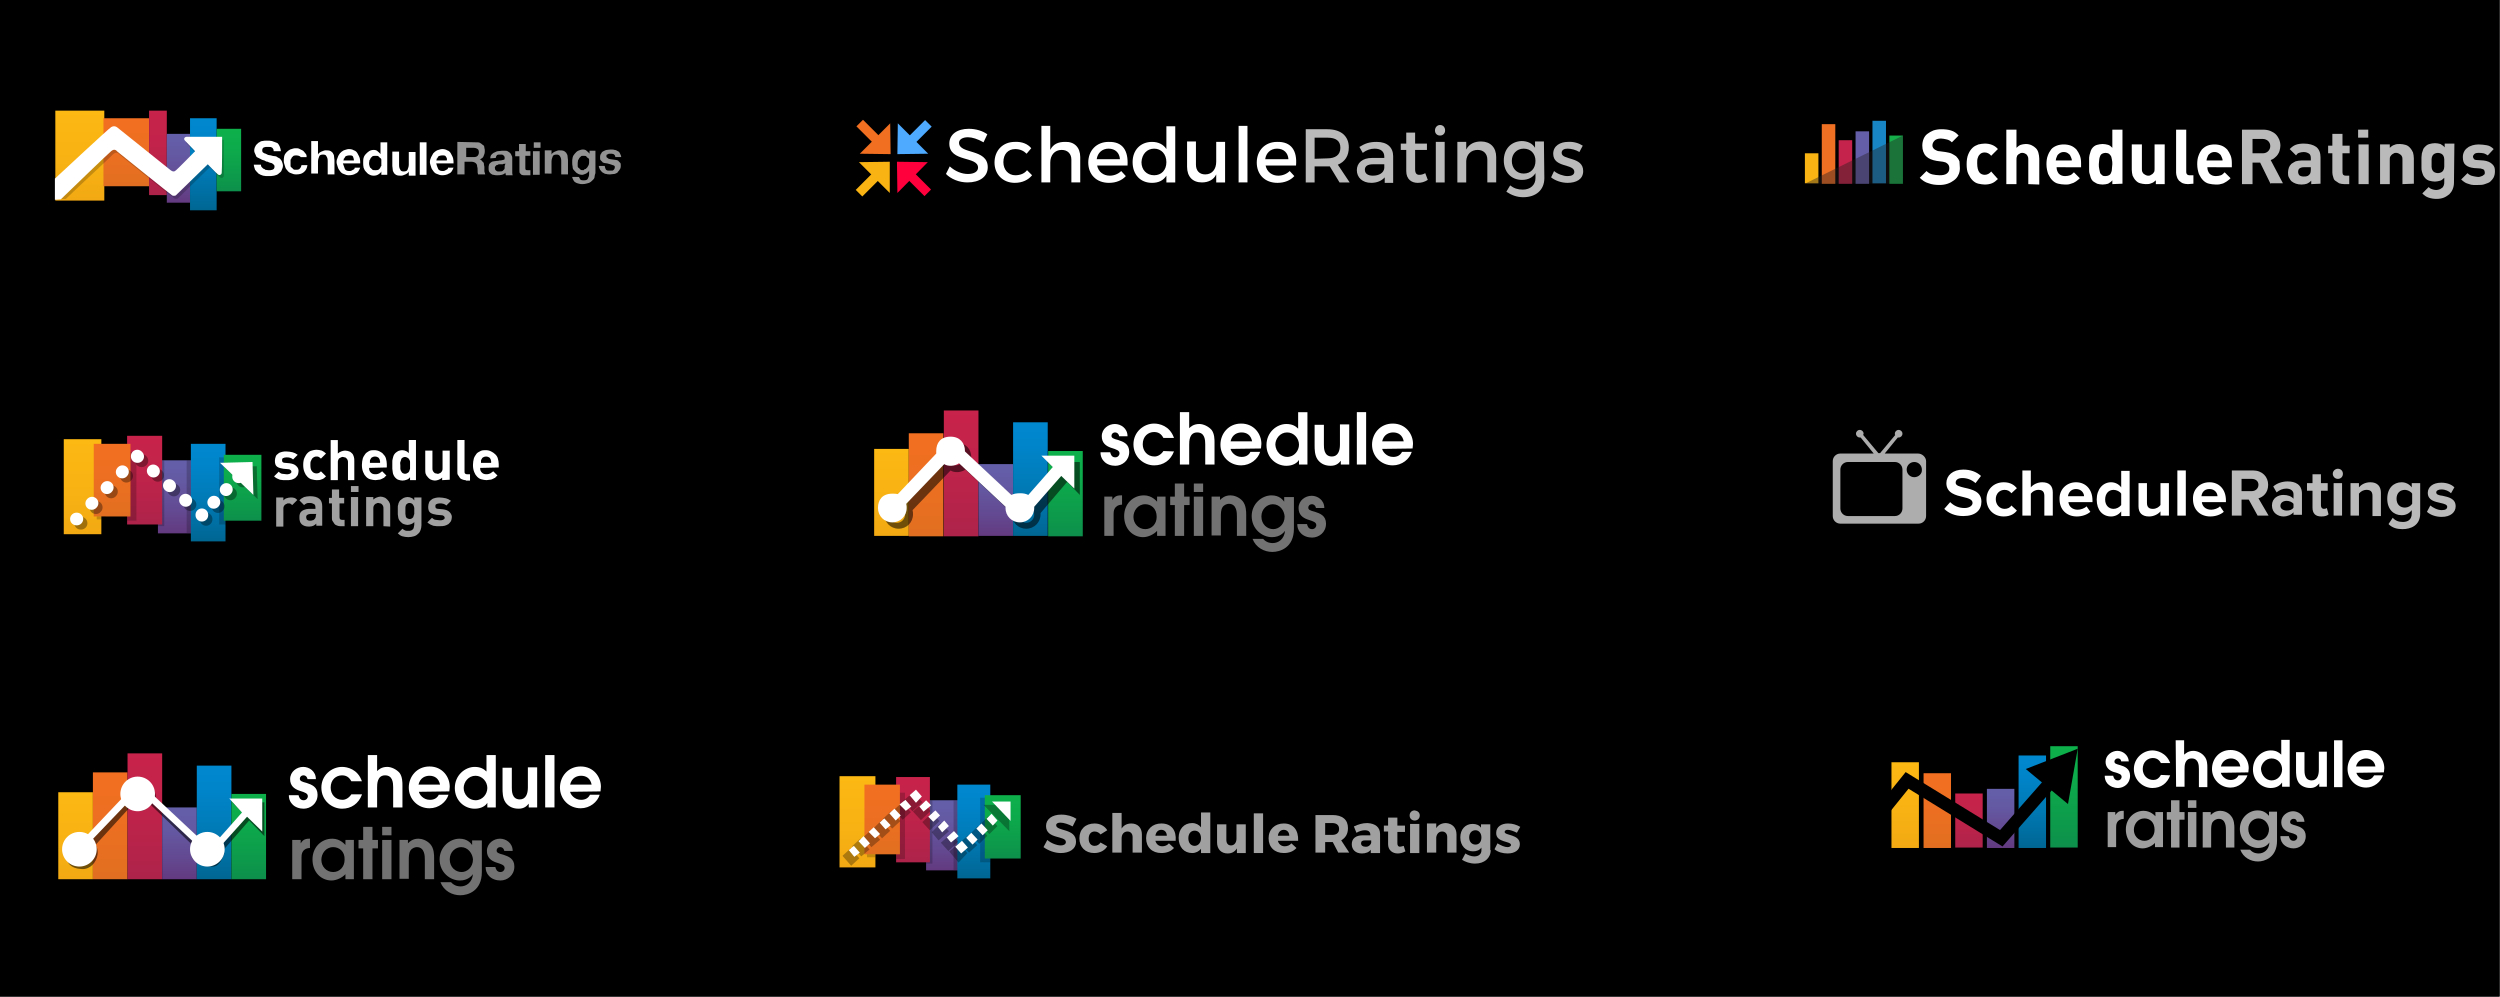 <?xml version="1.0" encoding="utf-8"?>
<!-- Generator: Adobe Illustrator 24.3.0, SVG Export Plug-In . SVG Version: 6.00 Build 0)  -->
<svg version="1.1" id="Layer_1" xmlns="http://www.w3.org/2000/svg" xmlns:xlink="http://www.w3.org/1999/xlink" x="0px" y="0px"
	 viewBox="0 0 592 236" style="enable-background:new 0 0 592 236;" xml:space="preserve">
<rect x="0" y="0" width="592" height="236" fill="#333333" stroke="none"/>
<style type="text/css">
	.st0{fill:url(#SVGID_1_);}
	.st1{fill:url(#SVGID_2_);}
	.st2{fill:url(#SVGID_3_);}
	.st3{fill:url(#SVGID_4_);}
	.st4{fill:url(#SVGID_5_);}
	.st5{fill:url(#SVGID_6_);}
	.st6{opacity:0.54;enable-background:new    ;}
	.st7{fill:#FFFFFF;}
	.st8{enable-background:new    ;}
	.st9{fill:#A0A0A0;}
	.st10{fill:url(#SVGID_7_);}
	.st11{opacity:0.2;enable-background:new    ;}
	.st12{fill:url(#SVGID_8_);}
	.st13{fill:url(#SVGID_9_);}
	.st14{fill:url(#SVGID_10_);}
	.st15{fill:url(#SVGID_11_);}
	.st16{fill:url(#SVGID_12_);}
	.st17{opacity:0.3;}
	.st18{stroke:#000000;}
	.st19{fill:url(#SVGID_13_);}
	.st20{fill:url(#SVGID_14_);}
	.st21{fill:url(#SVGID_15_);}
	.st22{fill:url(#SVGID_16_);}
	.st23{fill:url(#SVGID_17_);}
	.st24{fill:url(#SVGID_18_);}
	.st25{fill:#939393;}
	.st26{fill:#BABABA;}
	.st27{fill:#4EAAFF;}
	.st28{fill:#F06F21;}
	.st29{fill:#F9B413;}
	.st30{fill:#FF003D;}
	.st31{fill:#F07023;}
	.st32{fill:#C5234B;}
	.st33{fill:#645EA9;}
	.st34{fill:#1886C5;}
	.st35{fill:#16AE4B;}
	.st36{opacity:0.41;fill:#231F20;enable-background:new    ;}
	.st37{fill:#9E9E9E;}
	.st38{fill:#727272;}
	.st39{fill:url(#SVGID_19_);}
	.st40{fill:url(#SVGID_20_);}
	.st41{fill:url(#SVGID_21_);}
	.st42{fill:url(#SVGID_22_);}
	.st43{fill:url(#SVGID_23_);}
	.st44{fill:url(#SVGID_24_);}
	.st45{fill:none;stroke:#000000;stroke-width:3;stroke-miterlimit:10;}
	.st46{fill:#ADADAD;}
	.st47{fill:url(#SVGID_25_);}
	.st48{fill:url(#SVGID_26_);}
	.st49{fill:url(#SVGID_27_);}
	.st50{fill:url(#SVGID_28_);}
	.st51{fill:url(#SVGID_29_);}
	.st52{fill:url(#SVGID_30_);}
	.st53{fill:url(#SVGID_31_);}
	.st54{fill:url(#SVGID_32_);}
	.st55{fill:url(#SVGID_33_);}
	.st56{fill:url(#SVGID_34_);}
	.st57{fill:url(#SVGID_35_);}
	.st58{fill:url(#SVGID_36_);}
	.st59{opacity:0.35;}
	.st60{fill:none;stroke:#000000;stroke-width:3;stroke-linecap:round;stroke-linejoin:round;}
	.st61{fill:none;stroke:#000000;stroke-width:3;stroke-linecap:round;stroke-linejoin:round;stroke-dasharray:8.233035e-02,4.117;}
	.st62{fill:none;stroke:#000000;stroke-width:3;stroke-linecap:round;stroke-linejoin:round;stroke-dasharray:0.101,5.06;}
	.st63{fill:none;stroke:#000000;stroke-width:3;stroke-linecap:round;stroke-linejoin:round;stroke-dasharray:0.102,5.078;}
	.st64{fill:none;stroke:#FFFFFF;stroke-width:3;stroke-linecap:round;stroke-linejoin:round;}
	.st65{fill:none;stroke:#FFFFFF;stroke-width:3;stroke-linecap:round;stroke-linejoin:round;stroke-dasharray:8.233035e-02,4.117;}
	.st66{fill:none;stroke:#FFFFFF;stroke-width:3;stroke-linecap:round;stroke-linejoin:round;stroke-dasharray:0.101,5.06;}
	.st67{fill:none;stroke:#FFFFFF;stroke-width:3;stroke-linecap:round;stroke-linejoin:round;stroke-dasharray:0.102,5.078;}
</style>
<g id="Layer_1_1_">
	<rect x="-0.2" width="592" height="236"/>
</g>
<linearGradient id="SVGID_1_" gradientUnits="userSpaceOnUse" x1="211.117" y1="111.135" x2="211.117" y2="131.76" gradientTransform="matrix(1 0 0 -1 0 238)">
	<stop  offset="0" style="stop-color:#F2A913"/>
	<stop  offset="0.429" style="stop-color:#F8B213"/>
	<stop  offset="1" style="stop-color:#FCB813"/>
</linearGradient>
<rect x="207" y="106.3" class="st0" width="8.2" height="20.6"/>
<linearGradient id="SVGID_2_" gradientUnits="userSpaceOnUse" x1="219.317" y1="111.09" x2="219.317" y2="135.49" gradientTransform="matrix(1 0 0 -1 0 238)">
	<stop  offset="0" style="stop-color:#E16F21"/>
	<stop  offset="0.474" style="stop-color:#EC6F21"/>
	<stop  offset="1" style="stop-color:#F26F21"/>
</linearGradient>
<rect x="215.2" y="102.6" class="st1" width="8.2" height="24.4"/>
<linearGradient id="SVGID_3_" gradientUnits="userSpaceOnUse" x1="227.617" y1="110.984" x2="227.617" y2="140.708" gradientTransform="matrix(1 0 0 -1 0 238)">
	<stop  offset="0" style="stop-color:#AD234A"/>
	<stop  offset="7.205766e-02" style="stop-color:#B0234A"/>
	<stop  offset="0.61" style="stop-color:#C2234A"/>
	<stop  offset="1" style="stop-color:#C8234A"/>
</linearGradient>
<rect x="223.5" y="97.2" class="st2" width="8.2" height="29.8"/>
<linearGradient id="SVGID_4_" gradientUnits="userSpaceOnUse" x1="235.817" y1="111.09" x2="235.817" y2="128.05" gradientTransform="matrix(1 0 0 -1 0 238)">
	<stop  offset="0" style="stop-color:#633A80"/>
	<stop  offset="0.292" style="stop-color:#634991"/>
	<stop  offset="0.702" style="stop-color:#6459A3"/>
	<stop  offset="1" style="stop-color:#645FA9"/>
</linearGradient>
<rect x="231.7" y="109.9" class="st3" width="8.2" height="17"/>
<linearGradient id="SVGID_5_" gradientUnits="userSpaceOnUse" x1="244.017" y1="111.09" x2="244.017" y2="137.99" gradientTransform="matrix(1 0 0 -1 0 238)">
	<stop  offset="0" style="stop-color:#006692"/>
	<stop  offset="8.507263e-02" style="stop-color:#006A9A"/>
	<stop  offset="0.452" style="stop-color:#007BB7"/>
	<stop  offset="0.77" style="stop-color:#0084C9"/>
	<stop  offset="1" style="stop-color:#0088CF"/>
</linearGradient>
<rect x="239.9" y="100" class="st4" width="8.2" height="26.9"/>
<linearGradient id="SVGID_6_" gradientUnits="userSpaceOnUse" x1="252.317" y1="111.135" x2="252.317" y2="131.286" gradientTransform="matrix(1 0 0 -1 0 238)">
	<stop  offset="0" style="stop-color:#0D8F4B"/>
	<stop  offset="0.185" style="stop-color:#0D984B"/>
	<stop  offset="0.657" style="stop-color:#0DAA4B"/>
	<stop  offset="1" style="stop-color:#0DB04B"/>
</linearGradient>
<rect x="248.2" y="106.8" class="st5" width="8.2" height="20.2"/>
<path class="st6" d="M255.7,117.2v-7.8h-7.6l2.7,2.7l-5.8,6.6c-0.6-0.3-1.2-0.4-1.9-0.4c-0.9,0-1.5,0.1-2.1,0.4l-11-10.3v-0.1
	c0-1.9-1.2-3.4-3.4-3.4c-2.4,0-3.4,1.5-3.4,3.4c0,0.1,0,0.4,0,0.6l-9.1,9.6c-0.4-0.1-0.9-0.1-1.3-0.1c-2.4,0-3.4,1.5-3.4,3.4
	s1.5,3.4,3.4,3.4c1.9,0,3.4-1.5,3.4-3.4c0-0.3,0-0.6-0.1-1l9-9.4c0.4,0.3,1,0.4,1.6,0.4c0.7,0,1.5-0.3,1.9-0.6l11,10.3
	c0,0.1,0,0.1,0,0.3c0,1.9,1.5,3.4,3.4,3.4c1.9,0,3.4-1.5,3.4-3.4c0-0.1,0-0.1,0-0.3l6.3-7.4L255.7,117.2z M212.4,123.8
	c-1,0-1.9-0.9-1.9-1.9s0.9-1.9,1.9-1.9s1.9,0.9,1.9,1.9S213.5,123.8,212.4,123.8z M226.3,110.2c-1,0-1.9-0.9-1.9-1.9
	s0.9-1.9,1.9-1.9s1.9,0.9,1.9,1.9S227.3,110.2,226.3,110.2z M243,123.8c-1,0-1.9-0.9-1.9-1.9s0.9-1.9,1.9-1.9s1.9,0.9,1.9,1.9
	S244.1,123.8,243,123.8z"/>
<path class="st7" d="M254.4,115.7v-7.8h-7.8l2.7,2.7l-5.8,6.6c-0.6-0.3-1.2-0.4-1.9-0.4c-0.9,0-1.5,0.1-2.1,0.4l-11-10.3v-0.1
	c0-1.9-1.2-3.4-3.4-3.4c-2.4,0-3.4,1.5-3.4,3.4c0,0.1,0,0.4,0,0.6l-9.1,9.6c-0.4-0.1-0.9-0.1-1.3-0.1c-2.4,0-3.4,1.5-3.4,3.4
	s1.5,3.4,3.4,3.4c1.9,0,3.4-1.5,3.4-3.4c0-0.3,0-0.6-0.1-1l9-9.4c0.4,0.3,1,0.4,1.6,0.4c0.7,0,1.5-0.3,1.9-0.6l11,10.3
	c0,0.1,0,0.1,0,0.3c0,1.9,1.5,3.4,3.4,3.4c1.9,0,3.4-1.5,3.4-3.4c0-0.1,0-0.1,0-0.3l6.4-7.3L254.4,115.7z"/>
<g class="st8">
	<path class="st9" d="M254.9,193.9l-0.9,1.8c-0.9-0.5-2.1-0.9-2.9-0.9c-0.6,0-1,0.2-1,0.6c0,1.5,4.7,0.7,4.7,3.9
		c0,1.8-1.6,2.7-3.6,2.7c-1.5,0-3-0.6-4.1-1.4l0.9-1.7c0.9,0.8,2.3,1.3,3.2,1.3c0.7,0,1.2-0.3,1.2-0.8c0-1.6-4.7-0.6-4.7-3.8
		c0-1.6,1.4-2.7,3.6-2.7C252.7,192.9,254,193.3,254.9,193.9z"/>
	<path class="st9" d="M262.2,196.6l-1.6,1c-0.3-0.4-0.8-0.7-1.4-0.7c-0.9,0-1.4,0.7-1.4,1.7c0,1.1,0.6,1.7,1.4,1.7
		c0.6,0,1.1-0.3,1.4-0.8l1.6,0.9c-0.6,1-1.7,1.6-3.1,1.6c-2.1,0-3.5-1.4-3.5-3.5c0-2.1,1.4-3.5,3.6-3.5
		C260.5,195,261.6,195.6,262.2,196.6z"/>
	<path class="st9" d="M270.4,197.6v4.3h-2.2v-3.7c0-0.8-0.5-1.3-1.2-1.3c-0.9,0-1.4,0.7-1.4,1.6v3.4h-2.2v-9.4h2.2v3.7
		c0.5-0.8,1.3-1.2,2.3-1.2C269.4,195,270.4,196,270.4,197.6z"/>
	<path class="st9" d="M278.4,199.1h-4.8c0.2,0.8,0.8,1.3,1.6,1.3c0.6,0,1.2-0.2,1.6-0.7l1.2,1.1c-0.7,0.8-1.7,1.2-3,1.2
		c-2.2,0-3.6-1.4-3.6-3.5c0-2.1,1.5-3.5,3.6-3.5C277.4,195,278.6,196.6,278.4,199.1z M276.3,197.9c0-0.8-0.5-1.4-1.3-1.4
		c-0.8,0-1.3,0.6-1.4,1.4H276.3z"/>
	<path class="st9" d="M286.6,202h-2.2V201c-0.5,0.6-1.2,1-2.1,1c-1.9,0-3.2-1.4-3.2-3.6c0-2.1,1.3-3.5,3.2-3.5c0.9,0,1.6,0.4,2.1,1
		v-3.5h2.2V202z M284.4,198.5c0-1.1-0.6-1.8-1.5-1.8c-0.9,0-1.5,0.7-1.5,1.8c0,1.1,0.6,1.8,1.5,1.8
		C283.7,200.3,284.4,199.6,284.4,198.5z"/>
	<path class="st9" d="M295.1,202h-2.2v-1.1c-0.5,0.8-1.2,1.2-2.2,1.2c-1.5,0-2.5-1-2.5-2.6v-4.3h2.2v3.7c0,0.8,0.4,1.3,1.1,1.3
		c0.8,0,1.3-0.7,1.3-1.6v-3.4h2.2V202z"/>
	<path class="st9" d="M296.9,202v-9.4h2.2v9.4H296.9z"/>
	<path class="st9" d="M307.4,199.1h-4.8c0.2,0.8,0.8,1.3,1.6,1.3c0.6,0,1.2-0.2,1.6-0.7l1.2,1.1c-0.7,0.8-1.7,1.2-3,1.2
		c-2.2,0-3.6-1.4-3.6-3.5c0-2.1,1.5-3.5,3.6-3.5C306.3,195,307.5,196.6,307.4,199.1z M305.3,197.9c0-0.8-0.5-1.4-1.3-1.4
		c-0.8,0-1.3,0.6-1.4,1.4H305.3z"/>
	<path class="st9" d="M315.6,199.4L315.6,199.4h-1.8v2.5h-2.3V193h4c2.4,0,3.7,1.1,3.7,3.1c0,1.4-0.6,2.3-1.6,2.9l1.9,2.9h-2.6
		L315.6,199.4z M315.5,197.7c1,0,1.6-0.5,1.6-1.4c0-0.9-0.6-1.4-1.6-1.4h-1.7v2.8H315.5z"/>
	<path class="st9" d="M326.8,197.5v4.5h-2.2v-0.8c-0.4,0.6-1.2,0.9-2.1,0.9c-1.5,0-2.4-0.9-2.4-2.2c0-1.3,0.9-2.1,2.6-2.1h1.8v-0.1
		c0-0.7-0.4-1.1-1.3-1.1c-0.6,0-1.3,0.2-2,0.6l-0.6-1.5c1.1-0.5,2-0.8,3.2-0.8C325.7,195,326.8,195.9,326.8,197.5z M324.7,199.6V199
		h-1.4c-0.7,0-1,0.2-1,0.7c0,0.5,0.4,0.8,1,0.8C323.9,200.6,324.5,200.2,324.7,199.6z"/>
	<path class="st9" d="M332.8,201.6c-0.5,0.3-1.2,0.5-1.8,0.5c-1.3,0-2.3-0.8-2.3-2.2v-3h-1v-1.4h1v-1.9h2.2v1.9h1.8v1.5h-1.8v2.7
		c0,0.5,0.2,0.8,0.6,0.8c0.2,0,0.5-0.1,0.9-0.2L332.8,201.6z"/>
	<path class="st9" d="M336.2,193.1c0,0.7-0.5,1.2-1.2,1.2c-0.7,0-1.2-0.5-1.2-1.2c0-0.7,0.5-1.2,1.2-1.2
		C335.7,192,336.2,192.4,336.2,193.1z M333.9,202v-6.9h2.2v6.9H333.9z"/>
	<path class="st9" d="M344.9,197.6v4.3h-2.2v-3.7c0-0.8-0.5-1.3-1.2-1.3c-0.8,0-1.3,0.6-1.4,1.4v3.6h-2.2v-6.9h2.2v1.1
		c0.5-0.8,1.3-1.2,2.3-1.2C343.9,195,344.9,196,344.9,197.6z"/>
	<path class="st9" d="M353,201.3c0,1.9-1.5,3.2-3.7,3.2c-1.2,0-2.3-0.4-3.1-0.9l0.8-1.5c0.6,0.4,1.4,0.7,2.1,0.7
		c1.1,0,1.7-0.6,1.7-1.4v-0.7c-0.4,0.6-1.1,0.9-2,0.9c-1.7,0-3-1.3-3-3.3c0-1.9,1.2-3.2,2.9-3.2c0.9,0,1.6,0.3,2,0.9v-0.8h2.2V201.3
		z M350.8,198.3c0-1-0.6-1.7-1.4-1.7c-0.9,0-1.5,0.7-1.5,1.7c0,1,0.6,1.7,1.5,1.7C350.3,200,350.8,199.3,350.8,198.3z"/>
	<path class="st9" d="M360,195.8l-0.8,1.4c-0.8-0.4-1.6-0.7-2.2-0.7c-0.4,0-0.7,0.2-0.7,0.5c0,0.9,3.6,0.5,3.6,2.9
		c0,1.4-1.2,2.2-2.9,2.2c-1.1,0-2.3-0.3-3.1-1l0.7-1.4c0.8,0.5,1.7,0.9,2.4,0.9c0.4,0,0.8-0.2,0.8-0.5c0-1-3.6-0.5-3.5-2.9
		c0-1.4,1.2-2.2,2.8-2.2C358.2,195,359.1,195.3,360,195.8z"/>
</g>
<linearGradient id="SVGID_7_" gradientUnits="userSpaceOnUse" x1="225.171" y1="31.996" x2="225.171" y2="48.529" gradientTransform="matrix(1 0 0 -1 0 238)">
	<stop  offset="0" style="stop-color:#633A80"/>
	<stop  offset="0.292" style="stop-color:#634991"/>
	<stop  offset="0.702" style="stop-color:#6459A3"/>
	<stop  offset="1" style="stop-color:#645FA9"/>
</linearGradient>
<rect x="219.3" y="189.5" class="st10" width="11.8" height="16.6"/>
<rect x="219.3" y="189.5" class="st11" width="1.5" height="15"/>
<linearGradient id="SVGID_8_" gradientUnits="userSpaceOnUse" x1="230.61" y1="30.032" x2="230.61" y2="52.188" gradientTransform="matrix(1 0 0 -1 0 238)">
	<stop  offset="0" style="stop-color:#006692"/>
	<stop  offset="8.507263e-02" style="stop-color:#006A9A"/>
	<stop  offset="0.452" style="stop-color:#007BB7"/>
	<stop  offset="0.77" style="stop-color:#0084C9"/>
	<stop  offset="1" style="stop-color:#0088CF"/>
</linearGradient>
<rect x="226.7" y="185.8" class="st12" width="7.8" height="22.2"/>
<linearGradient id="SVGID_9_" gradientUnits="userSpaceOnUse" x1="216.215" y1="33.88" x2="216.215" y2="54.095" gradientTransform="matrix(1 0 0 -1 0 238)">
	<stop  offset="0" style="stop-color:#AD234A"/>
	<stop  offset="7.205766e-02" style="stop-color:#B0234A"/>
	<stop  offset="0.61" style="stop-color:#C2234A"/>
	<stop  offset="1" style="stop-color:#C8234A"/>
</linearGradient>
<rect x="212.2" y="184" class="st13" width="8" height="20.2"/>
<rect x="212.2" y="187.7" class="st11" width="2.1" height="15.7"/>
<linearGradient id="SVGID_10_" gradientUnits="userSpaceOnUse" x1="203.081" y1="32.553" x2="203.081" y2="54.179" gradientTransform="matrix(1 0 0 -1 0 238)">
	<stop  offset="0" style="stop-color:#F2A913"/>
	<stop  offset="0.429" style="stop-color:#F8B213"/>
	<stop  offset="1" style="stop-color:#FCB813"/>
</linearGradient>
<rect x="198.8" y="183.8" class="st14" width="8.5" height="21.6"/>
<linearGradient id="SVGID_11_" gradientUnits="userSpaceOnUse" x1="208.852" y1="35.758" x2="208.852" y2="52.21" gradientTransform="matrix(1 0 0 -1 0 238)">
	<stop  offset="0" style="stop-color:#E16F21"/>
	<stop  offset="0.474" style="stop-color:#EC6F21"/>
	<stop  offset="1" style="stop-color:#F26F21"/>
</linearGradient>
<rect x="204.7" y="185.8" class="st15" width="8.4" height="16.5"/>
<rect x="205.3" y="202.3" class="st11" width="2" height="0.7"/>
<rect x="225.8" y="189.5" class="st11" width="0.9" height="16.5"/>
<rect x="232.1" y="188.9" class="st11" width="2.4" height="15.3"/>
<linearGradient id="SVGID_12_" gradientUnits="userSpaceOnUse" x1="237.443" y1="34.628" x2="237.443" y2="49.657" gradientTransform="matrix(1 0 0 -1 0 238)">
	<stop  offset="0" style="stop-color:#0D8F4B"/>
	<stop  offset="0.185" style="stop-color:#0D984B"/>
	<stop  offset="0.657" style="stop-color:#0DAA4B"/>
	<stop  offset="1" style="stop-color:#0DB04B"/>
</linearGradient>
<rect x="233.2" y="188.3" class="st16" width="8.5" height="15"/>
<g class="st17">
	<polygon class="st18" points="238.5,191.1 234.1,191.1 238.5,195.6 	"/>
	<g>
		<polygon class="st18" points="201.6,204.3 200.2,202.7 201.4,201.6 202.8,203.2 		"/>
		<polygon class="st18" points="204,202.1 202.5,200.4 203.7,199.3 205.2,201.1 		"/>
		<polygon class="st18" points="229.5,201.2 228,199.6 229.2,198.5 230.7,200.1 		"/>
		<polygon class="st18" points="224.6,200.8 223.5,199.6 225.1,198.2 226.2,199.3 		"/>
		<polygon class="st18" points="206.4,199.9 205.1,198.3 206.3,197.2 207.7,198.8 		"/>
		<polygon class="st18" points="231.9,199.1 230.4,197.5 231.6,196.3 233.1,197.9 		"/>
		<polygon class="st18" points="222.3,198.3 221.3,197.1 222.8,195.6 224,196.8 		"/>
		<polygon class="st18" points="208.9,197.8 207.5,196.2 208.7,195 210.1,196.7 		"/>
		<polygon class="st18" points="234.3,196.8 232.8,195.2 234,194 235.5,195.6 		"/>
		<polygon class="st18" points="220.2,195.9 219.1,194.7 220.7,193.2 221.8,194.4 		"/>
		<polygon class="st18" points="211.3,195.5 209.8,193.9 211,192.8 212.5,194.4 		"/>
		<polygon class="st18" points="218.1,193.5 216.9,192.2 218.6,190.7 219.7,192 		"/>
		<polygon class="st18" points="213.8,193.4 212.4,191.8 213.6,190.7 215,192.3 		"/>
		<polygon class="st18" points="216.1,191.4 214.6,189.7 216.2,188.3 217.7,189.9 		"/>
		<polygon class="st18" points="227,203.5 225.5,201.7 227,200.4 228.4,202 		"/>
	</g>
</g>
<g>
	<polygon class="st7" points="239.3,189.8 234.9,189.8 239.3,194.4 	"/>
	<g>
		<polygon class="st7" points="202.3,202.9 201,201.3 202.2,200.3 203.6,201.9 		"/>
		<polygon class="st7" points="204.8,200.8 203.3,199.2 204.5,198 206,199.7 		"/>
		<polygon class="st7" points="230.3,200 228.8,198.4 230,197.2 231.5,198.8 		"/>
		<polygon class="st7" points="225.2,199.5 224.2,198.3 225.9,196.8 227,198 		"/>
		<polygon class="st7" points="207.2,198.5 205.7,197 206.9,195.9 208.4,197.5 		"/>
		<polygon class="st7" points="232.7,197.8 231.2,196.2 232.4,195 233.9,196.6 		"/>
		<polygon class="st7" points="223.1,197.1 222.1,195.8 223.6,194.3 224.7,195.6 		"/>
		<polygon class="st7" points="209.7,196.4 208.3,194.8 209.4,193.8 210.9,195.4 		"/>
		<polygon class="st7" points="235.1,195.5 233.6,193.9 234.8,192.7 236.2,194.3 		"/>
		<polygon class="st7" points="221,194.6 219.8,193.4 221.5,191.9 222.6,193.1 		"/>
		<polygon class="st7" points="212.1,194.3 210.6,192.6 211.8,191.5 213.3,193.1 		"/>
		<polygon class="st7" points="218.7,192.2 217.7,191 219.3,189.5 220.5,190.7 		"/>
		<polygon class="st7" points="214.5,192 213,190.5 214.4,189.4 215.8,191 		"/>
		<polygon class="st7" points="216.9,190.1 215.4,188.3 216.9,187 218.3,188.6 		"/>
		<polygon class="st7" points="227.6,202.1 226.2,200.5 227.8,199.1 229.2,200.7 		"/>
	</g>
</g>
<g>
	
		<linearGradient id="SVGID_13_" gradientUnits="userSpaceOnUse" x1="18.866" y1="190.568" x2="18.866" y2="211.868" gradientTransform="matrix(1 0 0 -1 0 238)">
		<stop  offset="0" style="stop-color:#F2A913"/>
		<stop  offset="0.429" style="stop-color:#F8B213"/>
		<stop  offset="1" style="stop-color:#FCB813"/>
	</linearGradient>
	<rect x="13.1" y="26.2" class="st19" width="11.6" height="21.3"/>
	
		<linearGradient id="SVGID_14_" gradientUnits="userSpaceOnUse" x1="29.892" y1="193.743" x2="29.892" y2="209.943" gradientTransform="matrix(1 0 0 -1 0 238)">
		<stop  offset="0" style="stop-color:#E16F21"/>
		<stop  offset="0.474" style="stop-color:#EC6F21"/>
		<stop  offset="1" style="stop-color:#F26F21"/>
	</linearGradient>
	<rect x="24.5" y="28" class="st20" width="10.8" height="16.1"/>
	
		<linearGradient id="SVGID_15_" gradientUnits="userSpaceOnUse" x1="37.374" y1="191.855" x2="37.374" y2="211.776" gradientTransform="matrix(1 0 0 -1 0 238)">
		<stop  offset="0" style="stop-color:#AD234A"/>
		<stop  offset="7.205766e-02" style="stop-color:#B0234A"/>
		<stop  offset="0.61" style="stop-color:#C2234A"/>
		<stop  offset="1" style="stop-color:#C8234A"/>
	</linearGradient>
	<rect x="35.3" y="26.2" class="st21" width="4.2" height="20"/>
	
		<linearGradient id="SVGID_16_" gradientUnits="userSpaceOnUse" x1="42.231" y1="190.018" x2="42.231" y2="206.294" gradientTransform="matrix(1 0 0 -1 0 238)">
		<stop  offset="0" style="stop-color:#633A80"/>
		<stop  offset="0.292" style="stop-color:#634991"/>
		<stop  offset="0.702" style="stop-color:#6459A3"/>
		<stop  offset="1" style="stop-color:#645FA9"/>
	</linearGradient>
	<rect x="39.5" y="31.7" class="st22" width="5.5" height="16.3"/>
	
		<linearGradient id="SVGID_17_" gradientUnits="userSpaceOnUse" x1="48.138" y1="188.113" x2="48.138" y2="209.943" gradientTransform="matrix(1 0 0 -1 0 238)">
		<stop  offset="0" style="stop-color:#006692"/>
		<stop  offset="8.507263e-02" style="stop-color:#006A9A"/>
		<stop  offset="0.452" style="stop-color:#007BB7"/>
		<stop  offset="0.77" style="stop-color:#0084C9"/>
		<stop  offset="1" style="stop-color:#0088CF"/>
	</linearGradient>
	<rect x="45" y="28" class="st23" width="6.3" height="21.8"/>
	
		<linearGradient id="SVGID_18_" gradientUnits="userSpaceOnUse" x1="54.176" y1="192.615" x2="54.176" y2="207.425" gradientTransform="matrix(1 0 0 -1 0 238)">
		<stop  offset="0" style="stop-color:#0D8F4B"/>
		<stop  offset="0.185" style="stop-color:#0D984B"/>
		<stop  offset="0.657" style="stop-color:#0DAA4B"/>
		<stop  offset="1" style="stop-color:#0DB04B"/>
	</linearGradient>
	<rect x="51.3" y="30.5" class="st24" width="5.8" height="14.8"/>
</g>
<path class="st11" d="M53,33.1c0,0-8.3,0-8.4,0c-0.5,0-0.8,0.5-0.4,0.9c0.3,0.3,2.4,2.5,2.4,2.5s-4.2,4.3-4.5,4.5
	c-0.4,0.4-0.8,0.4-1.3,0c-0.1-0.1-12.1-9.7-12.6-10.1c-0.5-0.4-1.1-0.4-1.6,0c-0.3,0.3-8.9,8.1-13.5,12.3v3.9h2.5
	c3.5-3.4,10.5-9.8,11-10.4c0.7-0.7,1.2-0.7,1.7-0.1c0.5,0.4,12.9,10.4,13,10.4c0.3,0.1,0.5,0.1,0.8,0c0.1-0.1,7.6-7.4,7.6-7.4
	s2,2.1,2.4,2.4c0.3,0.3,0.9,0.1,0.9-0.4C53,41.6,53,33.1,53,33.1z"/>
<path class="st7" d="M52.6,32.4c0,0-8.3,0-8.4,0c-0.5,0-0.8,0.5-0.4,0.9c0.3,0.3,2.4,2.5,2.4,2.5s-4.2,4.3-4.5,4.5
	c-0.4,0.4-0.8,0.4-1.3,0c-0.1-0.1-12.1-9.7-12.6-10.1c-0.5-0.4-1.1-0.4-1.6,0C25.8,30.4,14.4,41,13,42.3v5l1.4-0.1
	c3.4-3.3,11.2-10.8,11.7-11.2c0.7-0.7,1.2-0.7,1.7-0.1c0.5,0.4,12.9,10.4,13,10.4c0.3,0.1,0.5,0.1,0.8,0c0.1-0.1,7.6-7.4,7.6-7.4
	s2,2.1,2.4,2.4c0.3,0.3,0.9,0.1,0.9-0.4C52.6,40.6,52.6,32.4,52.6,32.4z"/>
<g>
	<path class="st7" d="M61.9,39.5c0.1,0.1,0.3,0.3,0.4,0.4c0.1,0.1,0.4,0.1,0.5,0.3c0.3,0,0.4,0.1,0.7,0.1c0.1,0,0.3,0,0.5,0
		c0.1,0,0.4-0.1,0.5-0.1c0.1-0.1,0.3-0.1,0.4-0.3s0.1-0.3,0.1-0.5s-0.1-0.4-0.3-0.5c-0.1-0.1-0.3-0.3-0.5-0.3
		c-0.3-0.1-0.5-0.1-0.8-0.3c-0.3,0-0.5-0.1-0.8-0.3c-0.3-0.1-0.5-0.1-0.8-0.3c-0.3-0.1-0.5-0.3-0.8-0.4c-0.3-0.1-0.4-0.4-0.5-0.7
		s-0.3-0.5-0.3-0.9c0-0.4,0.1-0.8,0.3-1.1c0.1-0.3,0.4-0.5,0.7-0.8c0.3-0.1,0.5-0.4,0.9-0.4c0.4-0.1,0.7-0.1,1.1-0.1s0.8,0,1.2,0.1
		c0.4,0.1,0.7,0.3,1.1,0.4c0.4,0.1,0.5,0.5,0.7,0.8c0.1,0.3,0.3,0.7,0.3,1.2h-1.7c0-0.3,0-0.4-0.1-0.5c-0.1-0.1-0.1-0.3-0.4-0.4
		c-0.1-0.1-0.3-0.1-0.5-0.1c-0.1,0-0.4,0-0.5,0s-0.3,0-0.4,0c-0.1,0-0.3,0.1-0.4,0.1c-0.1,0.1-0.3,0.1-0.3,0.3
		c-0.1,0.1-0.1,0.3-0.1,0.4c0,0.1,0,0.3,0.1,0.4c0,0.1,0.1,0.1,0.4,0.3c0.3,0.1,0.4,0.1,0.7,0.3s0.7,0.1,1.2,0.3
		c0.1,0,0.4,0.1,0.7,0.1s0.5,0.3,0.8,0.4c0.3,0.1,0.5,0.4,0.7,0.7c0.1,0.3,0.3,0.7,0.3,1.1c0,0.4-0.1,0.7-0.3,1.1
		c-0.1,0.4-0.4,0.5-0.7,0.8c-0.3,0.3-0.7,0.4-1.1,0.5c-0.4,0.1-0.9,0.1-1.4,0.1c-0.4,0-0.8,0-1.2-0.1c-0.4-0.1-0.8-0.3-1.1-0.5
		c-0.3-0.3-0.5-0.5-0.8-0.9c-0.1-0.4-0.3-0.8-0.3-1.2h1.7C61.8,39.1,61.8,39.3,61.9,39.5z"/>
	<path class="st7" d="M70.2,36.8c-0.3,0-0.4,0-0.7,0.1c-0.1,0.1-0.3,0.3-0.4,0.4c-0.1,0.1-0.1,0.4-0.3,0.5c0,0.3,0,0.4,0,0.7
		s0,0.4,0,0.7c0,0.3,0.1,0.4,0.3,0.5c0.1,0.1,0.3,0.3,0.4,0.4c0.1,0.1,0.4,0.1,0.7,0.1c0.4,0,0.7-0.1,0.8-0.3
		c0.3-0.3,0.3-0.5,0.4-0.8h1.4c-0.1,0.8-0.4,1.3-0.9,1.7c-0.5,0.4-1.1,0.5-1.8,0.5c-0.4,0-0.8-0.1-1.2-0.3c-0.4-0.1-0.7-0.4-0.9-0.7
		c-0.3-0.3-0.4-0.5-0.5-0.9c-0.1-0.4-0.3-0.8-0.3-1.2s0-0.8,0.1-1.2s0.3-0.7,0.5-0.9c0.3-0.3,0.5-0.5,0.9-0.7
		c0.4-0.1,0.8-0.3,1.2-0.3c0.4,0,0.7,0,0.9,0.1c0.3,0.1,0.5,0.3,0.8,0.4c0.3,0.1,0.4,0.4,0.7,0.7c0.3,0.3,0.3,0.5,0.3,0.9h-1.4
		C71.2,37.1,70.8,36.8,70.2,36.8z"/>
	<path class="st7" d="M75.3,33.7v2.9l0,0c0.1-0.3,0.4-0.5,0.8-0.7c0.3-0.1,0.7-0.3,0.9-0.3c0.4,0,0.8,0,1.1,0.1
		c0.3,0.1,0.5,0.3,0.7,0.5c0.1,0.3,0.3,0.4,0.3,0.8c0,0.3,0.1,0.7,0.1,0.9v3.4h-1.6v-3.2c0-0.5-0.1-0.8-0.3-1.1
		c-0.1-0.3-0.4-0.4-0.8-0.4c-0.4,0-0.8,0.1-0.9,0.4c-0.1,0.3-0.3,0.7-0.3,1.2v2.9h-1.6v-7.7h1.6V33.7z"/>
	<path class="st7" d="M81.7,40.1c0.3,0.3,0.5,0.4,1.1,0.4c0.3,0,0.5-0.1,0.8-0.3c0.3-0.1,0.4-0.3,0.4-0.5h1.3
		c-0.3,0.7-0.5,1.2-1.1,1.4c-0.4,0.3-1.1,0.4-1.6,0.4c-0.4,0-0.8-0.1-1.2-0.3c-0.4-0.1-0.7-0.4-0.9-0.7s-0.4-0.5-0.5-0.9
		c-0.1-0.4-0.3-0.8-0.3-1.2s0.1-0.8,0.3-1.2c0.1-0.4,0.4-0.7,0.5-0.9c0.3-0.3,0.5-0.5,0.9-0.7c0.4-0.1,0.8-0.3,1.2-0.3
		c0.5,0,0.9,0.1,1.2,0.3c0.4,0.1,0.7,0.4,0.9,0.8s0.4,0.7,0.5,1.1c0.1,0.4,0.1,0.8,0.1,1.2h-4.1C81.5,39.5,81.6,39.8,81.7,40.1z
		 M83.6,37.1c-0.1-0.3-0.5-0.3-0.8-0.3c-0.3,0-0.4,0-0.7,0.1c-0.3,0.1-0.3,0.1-0.4,0.3c-0.1,0.1-0.1,0.3-0.3,0.4
		c0,0.1,0,0.3-0.1,0.4h2.5C83.8,37.6,83.7,37.4,83.6,37.1z"/>
	<path class="st7" d="M90.3,40.6c-0.1,0.3-0.4,0.5-0.7,0.7s-0.7,0.3-1.1,0.3c-0.4,0-0.8-0.1-1.1-0.3c-0.3-0.1-0.5-0.4-0.8-0.7
		c-0.3-0.3-0.4-0.7-0.5-0.9c-0.1-0.4-0.1-0.8-0.1-1.2s0-0.8,0.1-1.1c0.1-0.4,0.3-0.7,0.5-0.9c0.3-0.3,0.5-0.5,0.8-0.7
		s0.7-0.3,1.1-0.3c0.4,0,0.7,0.1,0.9,0.3s0.5,0.4,0.7,0.7l0,0v-2.8h1.6v7.7h-1.4L90.3,40.6L90.3,40.6z M90.3,37.9
		c0-0.3-0.1-0.4-0.3-0.5c-0.1-0.1-0.3-0.3-0.4-0.4c-0.1-0.1-0.4-0.1-0.7-0.1c-0.3,0-0.5,0-0.7,0.1c-0.1,0.1-0.3,0.3-0.4,0.4
		s-0.1,0.4-0.3,0.5c0,0.3-0.1,0.4-0.1,0.7s0,0.4,0.1,0.7c0.1,0.3,0.1,0.4,0.3,0.5c0.1,0.1,0.3,0.3,0.4,0.4c0.1,0.1,0.4,0.1,0.7,0.1
		c0.3,0,0.5,0,0.7-0.1s0.3-0.3,0.4-0.4c0.1-0.1,0.1-0.4,0.3-0.5c0-0.3,0-0.4,0-0.7C90.3,38.4,90.3,38.1,90.3,37.9z"/>
	<path class="st7" d="M96.8,41.4v-0.8l0,0c-0.1,0.3-0.4,0.5-0.8,0.7c-0.3,0.1-0.7,0.3-0.9,0.3c-0.4,0-0.8,0-1.1-0.1
		c-0.3-0.1-0.5-0.3-0.7-0.5c-0.1-0.3-0.3-0.4-0.3-0.8c0-0.3-0.1-0.7-0.1-0.9v-3.4h1.6v3.2c0,0.5,0.1,0.8,0.3,1.1
		c0.1,0.3,0.4,0.4,0.8,0.4s0.8-0.1,0.9-0.4c0.1-0.3,0.3-0.7,0.3-1.2v-3h1.6v5.6H96.8z"/>
	<path class="st7" d="M101,33.7v7.7h-1.6v-7.7H101z"/>
	<path class="st7" d="M103.8,40.1c0.3,0.3,0.5,0.4,1.1,0.4c0.3,0,0.5-0.1,0.8-0.3c0.3-0.1,0.4-0.3,0.4-0.5h1.3
		c-0.3,0.7-0.5,1.2-1.1,1.4c-0.4,0.3-1.1,0.4-1.6,0.4c-0.4,0-0.8-0.1-1.2-0.3c-0.4-0.1-0.7-0.4-0.9-0.7s-0.4-0.5-0.5-0.9
		s-0.3-0.8-0.3-1.2s0.1-0.8,0.3-1.2s0.4-0.7,0.5-0.9c0.3-0.3,0.5-0.5,0.9-0.7c0.4-0.1,0.8-0.3,1.2-0.3c0.5,0,0.9,0.1,1.2,0.3
		c0.4,0.1,0.7,0.4,0.9,0.8s0.4,0.7,0.5,1.1c0.1,0.4,0.1,0.8,0.1,1.2h-4.1C103.5,39.5,103.7,39.8,103.8,40.1z M105.6,37.1
		c-0.1-0.3-0.5-0.3-0.8-0.3s-0.4,0-0.7,0.1c-0.3,0.1-0.3,0.1-0.4,0.3c-0.1,0.1-0.1,0.3-0.3,0.4c0,0.1,0,0.3-0.1,0.4h2.5
		C105.9,37.6,105.8,37.4,105.6,37.1z"/>
	<path class="st25" d="M112.7,33.7c0.4,0,0.7,0,0.9,0.1s0.5,0.3,0.7,0.5c0.3,0.1,0.4,0.4,0.4,0.7c0.1,0.3,0.1,0.5,0.1,0.8
		c0,0.4-0.1,0.8-0.3,1.2c-0.1,0.4-0.5,0.5-0.9,0.8l0,0c0.3,0,0.4,0.1,0.5,0.3c0.1,0.1,0.3,0.3,0.4,0.4c0.1,0.1,0.1,0.4,0.1,0.5
		s0.1,0.4,0.1,0.5s0,0.3,0,0.4c0,0.1,0,0.4,0,0.5c0,0.1,0,0.4,0.1,0.5c0,0.1,0.1,0.3,0.1,0.4h-1.7c-0.1-0.3-0.1-0.5-0.1-0.9
		c0-0.4,0-0.7-0.1-0.9c0-0.4-0.1-0.7-0.4-0.9c-0.1-0.1-0.5-0.3-0.9-0.3h-1.7v3h-1.7v-7.7L112.7,33.7L112.7,33.7z M112.2,37.2
		c0.4,0,0.7-0.1,0.9-0.3c0.1-0.1,0.3-0.4,0.3-0.8s-0.1-0.7-0.3-0.8c-0.1-0.1-0.5-0.3-0.9-0.3h-1.8v2.2h1.8V37.2z"/>
	<path class="st25" d="M116.1,37.5c0-0.4,0.1-0.7,0.3-0.9s0.4-0.4,0.7-0.5c0.3-0.1,0.5-0.3,0.8-0.3s0.7-0.1,0.9-0.1
		c0.3,0,0.5,0,0.9,0c0.4,0,0.5,0.1,0.8,0.3s0.4,0.3,0.5,0.5c0.1,0.3,0.3,0.5,0.3,0.8v2.9c0,0.3,0,0.5,0,0.8c0,0.3,0.1,0.4,0.1,0.5
		h-1.6c0-0.1,0-0.1-0.1-0.3c0-0.1,0-0.1,0-0.3c-0.3,0.3-0.5,0.4-0.9,0.5c-0.4,0.1-0.7,0.1-1.1,0.1c-0.3,0-0.5,0-0.8-0.1
		c-0.3,0-0.4-0.1-0.7-0.3c-0.1-0.1-0.3-0.3-0.4-0.5c-0.1-0.3-0.1-0.4-0.1-0.8c0-0.3,0-0.5,0.1-0.8c0.1-0.3,0.3-0.4,0.4-0.5
		c0.1-0.1,0.4-0.3,0.7-0.3s0.4-0.1,0.7-0.1s0.4,0,0.7-0.1c0.3,0,0.4,0,0.7-0.1c0.1,0,0.3-0.1,0.4-0.1c0.1-0.1,0.1-0.3,0.1-0.4
		s0-0.3-0.1-0.4c0-0.1-0.1-0.1-0.3-0.3c-0.1,0-0.1-0.1-0.3-0.1c-0.1,0-0.3,0-0.4,0c-0.3,0-0.5,0-0.7,0.1c-0.1,0.1-0.3,0.4-0.3,0.7
		L116.1,37.5L116.1,37.5z M119.7,38.7c0,0-0.1,0.1-0.3,0.1s-0.3,0-0.3,0.1c-0.1,0-0.3,0-0.4,0c-0.1,0-0.3,0-0.4,0
		c-0.1,0-0.3,0-0.4,0.1c-0.1,0.1-0.3,0.1-0.3,0.1c-0.1,0-0.1,0.1-0.3,0.3s-0.1,0.3-0.1,0.4s0,0.3,0.1,0.4c0,0.1,0.1,0.1,0.3,0.3
		c0.1,0,0.1,0.1,0.3,0.1c0.1,0,0.3,0,0.4,0c0.3,0,0.5,0,0.7-0.1c0.1-0.1,0.3-0.3,0.4-0.4c0.1-0.1,0.1-0.3,0.1-0.4s0-0.3,0-0.4
		L119.7,38.7L119.7,38.7z"/>
	<path class="st25" d="M125.6,35.8v1.1h-1.2v2.8c0,0.3,0,0.4,0.1,0.5c0.1,0.1,0.3,0.1,0.5,0.1c0.1,0,0.1,0,0.3,0c0.1,0,0.1,0,0.3,0
		v1.2c-0.1,0-0.3,0-0.4,0c-0.1,0-0.3,0-0.5,0c-0.3,0-0.5,0-0.7,0c-0.3,0-0.4-0.1-0.5-0.1c-0.1-0.1-0.3-0.3-0.4-0.4
		c-0.1-0.1-0.1-0.4-0.1-0.7V37H122v-1.2h0.9v-1.7h1.6v1.7H125.6z"/>
	<path class="st25" d="M126.4,35v-1.3h1.6V35H126.4z M127.8,35.8v5.6h-1.6v-5.6H127.8z"/>
	<path class="st25" d="M130.6,35.8v0.8l0,0c0.1-0.3,0.4-0.5,0.8-0.7c0.3-0.1,0.7-0.3,0.9-0.3c0.4,0,0.8,0,1.1,0.1
		c0.3,0.1,0.5,0.3,0.7,0.5c0.1,0.3,0.3,0.4,0.3,0.8c0,0.3,0.1,0.7,0.1,0.9v3.4h-1.6v-3.2c0-0.5-0.1-0.8-0.3-1.1s-0.4-0.4-0.8-0.4
		s-0.8,0.1-0.9,0.4s-0.3,0.7-0.3,1.2v2.9H129v-5.5H130.6z"/>
	<path class="st25" d="M140.8,41.8c0,0.3-0.1,0.5-0.4,0.8c-0.3,0.3-0.5,0.5-0.9,0.7c-0.4,0.1-0.9,0.3-1.6,0.3c-0.3,0-0.5,0-0.8-0.1
		c-0.3-0.1-0.5-0.1-0.8-0.3c-0.3-0.1-0.4-0.4-0.5-0.5c-0.1-0.3-0.3-0.5-0.3-0.8h1.6c0.1,0.3,0.3,0.5,0.4,0.7
		c0.3,0.1,0.4,0.1,0.8,0.1s0.8-0.1,0.9-0.4s0.3-0.5,0.3-1.1v-0.8l0,0c-0.1,0.3-0.4,0.5-0.7,0.7c-0.3,0.1-0.7,0.3-0.9,0.3
		c-0.4,0-0.8-0.1-1.1-0.3c-0.3-0.1-0.5-0.4-0.8-0.7c-0.3-0.3-0.4-0.5-0.4-0.9c-0.1-0.4-0.1-0.7-0.1-1.1s0-0.7,0.1-1.1
		c0.1-0.4,0.3-0.7,0.5-0.9c0.3-0.3,0.4-0.5,0.8-0.7c0.3-0.1,0.7-0.3,1.1-0.3s0.7,0.1,0.9,0.3s0.5,0.4,0.7,0.7l0,0v-0.7h1.4V41
		C140.9,41.3,140.8,41.6,140.8,41.8z M138.7,40c0.1-0.1,0.3-0.3,0.4-0.4c0.1-0.1,0.1-0.3,0.3-0.5c0-0.1,0.1-0.4,0.1-0.5
		c0-0.3,0-0.4,0-0.7s-0.1-0.4-0.3-0.5s-0.3-0.3-0.4-0.4c-0.1-0.1-0.4-0.1-0.7-0.1s-0.4,0-0.5,0.1c-0.1,0.1-0.3,0.3-0.4,0.4
		c-0.1,0.1-0.1,0.3-0.3,0.5c0,0.1-0.1,0.4-0.1,0.7s0,0.4,0,0.7c0,0.3,0.1,0.4,0.3,0.5c0.1,0.1,0.3,0.3,0.4,0.4
		c0.1,0.1,0.4,0.1,0.7,0.1C138.3,40.1,138.6,40,138.7,40z"/>
	<path class="st25" d="M143.4,40c0.1,0.1,0.1,0.3,0.3,0.3c0.1,0.1,0.3,0.1,0.4,0.1s0.3,0,0.4,0c0.1,0,0.3,0,0.4,0
		c0.1,0,0.3,0,0.3-0.1c0.1,0,0.1-0.1,0.3-0.3c0-0.1,0.1-0.3,0.1-0.4c0-0.3-0.1-0.4-0.5-0.5c-0.3-0.1-0.8-0.3-1.3-0.4
		c-0.3,0-0.4-0.1-0.7-0.1c-0.3-0.1-0.4-0.1-0.5-0.3c-0.1-0.1-0.3-0.3-0.4-0.4c-0.1-0.1-0.1-0.4-0.1-0.7c0-0.4,0.1-0.7,0.3-0.9
		c0.1-0.3,0.3-0.4,0.5-0.5c0.3-0.1,0.5-0.3,0.8-0.3c0.3,0,0.5-0.1,0.9-0.1c0.3,0,0.7,0,0.9,0.1c0.3,0,0.5,0.1,0.8,0.3
		c0.3,0.1,0.4,0.3,0.5,0.5c0.1,0.3,0.3,0.5,0.3,0.9h-1.4c0-0.3-0.1-0.5-0.4-0.7c-0.3-0.1-0.4-0.1-0.7-0.1c-0.1,0-0.1,0-0.3,0
		s-0.1,0-0.3,0.1c-0.1,0-0.1,0.1-0.3,0.1c0,0.1-0.1,0.1-0.1,0.3s0,0.3,0.1,0.4c0.1,0.1,0.3,0.1,0.4,0.3c0.1,0,0.4,0.1,0.5,0.1
		c0.3,0,0.4,0.1,0.7,0.1s0.4,0.1,0.7,0.1c0.3,0.1,0.4,0.1,0.5,0.3c0.1,0.1,0.3,0.3,0.4,0.4c0.1,0.1,0.1,0.4,0.1,0.7
		c0,0.4-0.1,0.7-0.3,0.9c-0.1,0.3-0.4,0.4-0.5,0.7c-0.3,0.1-0.5,0.3-0.8,0.3c-0.3,0-0.7,0.1-0.9,0.1s-0.7,0-0.9-0.1
		c-0.3,0-0.5-0.1-0.8-0.3c-0.3-0.1-0.4-0.4-0.7-0.7c-0.1-0.3-0.3-0.5-0.3-0.9h1.4C143.3,39.7,143.3,39.8,143.4,40z"/>
</g>
<g>
	<path class="st7" d="M233.8,31.8l-0.9,1.9c-1.4-0.8-2.7-1.2-3.7-1.2c-1.2,0-2.1,0.5-2.1,1.3c0,2.8,6.8,1.3,6.8,5.8
		c0,2.3-2,3.6-4.8,3.6c-2,0-3.9-0.8-5.1-2l0.9-1.8c1.3,1.2,2.9,1.8,4.3,1.8c1.5,0,2.4-0.6,2.4-1.5c0-2.8-6.8-1.2-6.8-5.7
		c0-2.2,1.9-3.5,4.6-3.5C231.1,30.5,232.7,31,233.8,31.8z"/>
	<path class="st7" d="M244.2,35.1l-1.1,1.3c-0.7-0.7-1.6-1.1-2.7-1.1c-1.7,0-2.8,1.2-2.8,3.1c0,1.8,1.2,3.1,2.8,3.1
		c1.2,0,2.2-0.4,2.8-1.2l1.2,1.2c-0.9,1.1-2.3,1.8-4.1,1.8c-2.8,0-4.8-2-4.8-4.8c0-2.9,2-4.9,4.8-4.9
		C242,33.5,243.4,34.1,244.2,35.1z"/>
	<path class="st7" d="M255.8,37.2v6h-2.1v-5.4c0-1.4-0.9-2.3-2.3-2.3c-1.7,0-2.7,1.3-2.7,3v4.7h-2.1V29.8h2.1v5.7
		c0.7-1.4,1.9-1.9,3.5-1.9C254.4,33.5,255.8,34.9,255.8,37.2z"/>
	<path class="st7" d="M267,39.2h-7.2c0.3,1.5,1.5,2.4,3,2.4c1,0,2-0.4,2.7-1.1l1.1,1.2c-0.9,1-2.3,1.6-4,1.6c-3,0-4.9-2-4.9-4.8
		c0-2.9,2-4.9,4.8-4.9C265.9,33.5,267.2,35.7,267,39.2z M265.2,37.7c-0.1-1.5-1.1-2.5-2.7-2.5c-1.5,0-2.6,1-2.8,2.5H265.2z"/>
	<path class="st7" d="M278.3,43.2h-2.1v-1.6c-0.7,1.1-1.8,1.7-3.4,1.7c-2.8,0-4.6-2-4.6-4.9s1.9-4.8,4.6-4.8c1.5,0,2.7,0.6,3.4,1.7
		v-5.4h2.1V43.2z M276.2,38.4c0-1.9-1.2-3.2-2.9-3.2s-2.9,1.3-3,3.2c0,1.8,1.2,3.1,3,3.1C275,41.5,276.2,40.3,276.2,38.4z"/>
	<path class="st7" d="M290.1,43.2H288v-1.9c-0.6,1.3-1.9,1.9-3.4,1.9c-2.2,0-3.5-1.4-3.5-3.7v-6h2.1V39c0,1.4,0.8,2.3,2.2,2.3
		c1.7,0,2.6-1.3,2.6-3v-4.7h2.1L290.1,43.2L290.1,43.2z"/>
	<path class="st7" d="M293.3,43.2V29.8h2.1v13.4C295.4,43.2,293.3,43.2,293.3,43.2z"/>
	<path class="st7" d="M306.9,39.2h-7.2c0.3,1.5,1.5,2.4,3,2.4c1,0,2-0.4,2.7-1.1l1.1,1.2c-0.9,1-2.3,1.6-4,1.6c-3,0-4.9-2-4.9-4.8
		c0-2.9,2-4.9,4.8-4.9C305.8,33.5,307.2,35.7,306.9,39.2z M305.1,37.7c-0.1-1.5-1.1-2.5-2.7-2.5c-1.5,0-2.6,1-2.8,2.5H305.1z"/>
	<path class="st26" d="M314.9,39.4c-0.2,0-0.4,0-0.6,0h-3v3.8h-2.1V30.6h5.1c3.2,0,5.1,1.6,5.1,4.3c0,2-0.9,3.4-2.6,4.1l2.8,4.2
		h-2.4L314.9,39.4z M314.3,37.5c1.9,0,3.1-0.8,3.1-2.5s-1.1-2.4-3.1-2.4h-3v5L314.3,37.5L314.3,37.5z"/>
	<path class="st26" d="M327.9,42c-0.7,0.8-1.8,1.3-3.2,1.3c-2.1,0-3.4-1.3-3.4-3s1.3-2.9,3.6-2.9h2.9v-0.3c0-1.2-0.8-1.9-2.3-1.9
		c-0.9,0-1.9,0.3-2.8,1l-0.8-1.4c1.3-0.8,2.3-1.2,4.1-1.2c2.5,0,3.9,1.3,3.9,3.4v6.3h-2L327.9,42L327.9,42z M327.8,39.8v-0.9h-2.6
		c-1.3,0-2,0.4-2,1.3c0,0.9,0.7,1.4,1.9,1.4C326.6,41.6,327.7,40.9,327.8,39.8z"/>
	<path class="st26" d="M338.1,42.6c-0.8,0.5-1.5,0.7-2.4,0.7c-1.4,0-2.7-0.8-2.7-2.8v-5h-1.3V34h1.3v-2.6h2.1V34h2.8v1.5h-2.8v4.6
		c0,1,0.4,1.3,1,1.3c0.4,0,0.9-0.1,1.4-0.4L338.1,42.6z"/>
	<path class="st26" d="M342.2,30.9c0,0.7-0.5,1.2-1.2,1.2s-1.2-0.5-1.2-1.2s0.5-1.3,1.2-1.3S342.2,30.1,342.2,30.9z M340,43.2v-9.6
		h2.1v9.6C342.1,43.2,340,43.2,340,43.2z"/>
	<path class="st26" d="M354.3,37.2v6h-2.1v-5.4c0-1.4-0.9-2.3-2.3-2.3c-1.6,0-2.6,1.1-2.7,2.6v5.1h-2.1v-9.6h2.1v1.8
		c0.7-1.3,1.9-1.9,3.5-1.9C352.9,33.5,354.3,34.9,354.3,37.2z"/>
	<path class="st26" d="M365.7,42.2c0,2.8-2,4.5-5,4.5c-1.5,0-2.8-0.5-4-1.3l0.9-1.5c0.9,0.7,1.8,1,3,1c1.8,0,3-1.1,3-2.7V41
		c-0.6,1-1.7,1.6-3.2,1.6c-2.6,0-4.3-1.9-4.3-4.6c0-2.7,1.7-4.5,4.2-4.6c1.5,0,2.6,0.6,3.2,1.6v-1.5h2.1L365.7,42.2L365.7,42.2z
		 M363.6,38.1c0-1.7-1.1-2.9-2.8-2.9c-1.6,0-2.8,1.2-2.8,2.9s1.1,3,2.8,3S363.6,39.9,363.6,38.1z"/>
	<path class="st26" d="M374.8,34.5L374,36c-0.8-0.5-1.9-0.8-2.8-0.8c-0.8,0-1.4,0.3-1.4,1c0,1.8,5.1,0.8,5.1,4.3
		c0,2-1.7,2.8-3.7,2.8c-1.4,0-2.9-0.5-3.9-1.3l0.7-1.5c0.8,0.7,2.2,1.2,3.2,1.2c0.9,0,1.6-0.3,1.6-1c0-2-5-0.9-5-4.3
		c0-1.9,1.7-2.8,3.5-2.8C372.6,33.5,373.9,33.9,374.8,34.5z"/>
</g>
<g>
	<polygon class="st27" points="212.5,36.5 219.8,36.4 212.6,29.2 	"/>
	
		<rect x="213.8" y="30.6" transform="matrix(0.707 -0.707 0.707 0.707 41.253 162.977)" class="st27" width="7.1" height="2.2"/>
</g>
<g>
	<polygon class="st28" points="210.9,36.5 210.8,29.2 203.6,36.4 	"/>
	
		<rect x="205" y="28.1" transform="matrix(0.707 -0.707 0.707 0.707 37.998 154.988)" class="st28" width="2.2" height="7.1"/>
</g>
<g>
	<polygon class="st29" points="210.7,38.3 203.4,38.4 210.7,45.7 	"/>
	
		<rect x="202.4" y="42.1" transform="matrix(0.707 -0.707 0.707 0.707 29.777 158.301)" class="st29" width="7.1" height="2.2"/>
</g>
<g>
	<polygon class="st30" points="212.4,38.3 212.5,45.7 219.7,38.4 	"/>
	
		<rect x="216.1" y="39.6" transform="matrix(0.707 -0.707 0.707 0.707 33.117 166.206)" class="st30" width="2.2" height="7.1"/>
</g>
<g>
	<path class="st7" d="M464.1,39.8c0,0.6-0.1,1.2-0.4,1.7c-0.2,0.5-0.6,0.9-1,1.2s-0.9,0.6-1.5,0.8s-1.2,0.3-1.9,0.3
		c-1,0-1.8-0.1-2.6-0.4c-0.8-0.2-1.5-0.7-2.1-1.3l1.6-1.6c0.4,0.4,0.9,0.7,1.4,0.8s1.1,0.2,1.7,0.2c0.7,0,1.3-0.1,1.7-0.4
		c0.4-0.3,0.6-0.7,0.6-1.2s-0.1-0.8-0.4-1.1c-0.1-0.1-0.3-0.2-0.4-0.3c-0.2-0.1-0.4-0.1-0.7-0.2l-1.5-0.2c-1.1-0.2-1.9-0.5-2.5-1.1
		s-0.9-1.5-0.9-2.5c0-0.6,0.1-1.1,0.3-1.6s0.5-0.9,0.9-1.2s0.9-0.6,1.4-0.8c0.6-0.2,1.2-0.3,1.9-0.3c0.9,0,1.7,0.1,2.3,0.3
		c0.7,0.2,1.3,0.6,1.8,1.2l-1.6,1.6c-0.4-0.4-0.8-0.6-1.3-0.7c-0.5-0.1-0.9-0.2-1.3-0.2c-0.7,0-1.2,0.2-1.5,0.5s-0.5,0.7-0.5,1.1
		c0,0.2,0,0.3,0.1,0.5s0.2,0.3,0.3,0.4c0.1,0.1,0.3,0.2,0.5,0.3s0.4,0.2,0.7,0.2l1.5,0.2c0.6,0.1,1.1,0.2,1.5,0.4s0.7,0.4,1,0.6
		c0.3,0.3,0.6,0.7,0.8,1.2C464,38.7,464.1,39.2,464.1,39.8z"/>
	<path class="st7" d="M473.1,42.4c-0.4,0.4-0.9,0.8-1.4,1s-1.1,0.3-1.7,0.3c-0.5,0-1-0.1-1.5-0.2c-0.5-0.1-1-0.4-1.4-0.8
		c-0.4-0.4-0.7-0.9-1-1.5s-0.4-1.4-0.4-2.3s0.1-1.7,0.4-2.4s0.6-1.1,1-1.5s0.9-0.6,1.4-0.8c0.5-0.1,1-0.2,1.5-0.2
		c0.6,0,1.2,0.1,1.7,0.3s1,0.5,1.4,1l-1.6,1.6c-0.2-0.3-0.5-0.5-0.7-0.6s-0.5-0.2-0.8-0.2c-0.6,0-1,0.2-1.3,0.6
		c-0.2,0.2-0.3,0.5-0.4,0.8s-0.1,0.7-0.1,1.2c0,1,0.2,1.7,0.5,2.1c0.3,0.4,0.8,0.6,1.3,0.6c0.3,0,0.6-0.1,0.8-0.2s0.5-0.3,0.7-0.6
		L473.1,42.4z"/>
	<path class="st7" d="M480.3,43.6v-5.7c0-0.3,0-0.6-0.1-0.8s-0.2-0.4-0.3-0.5c-0.1-0.1-0.3-0.2-0.5-0.3s-0.4-0.1-0.5-0.1
		s-0.4,0-0.5,0.1c-0.2,0.1-0.3,0.2-0.5,0.3c-0.1,0.1-0.3,0.3-0.3,0.5c-0.1,0.2-0.1,0.5-0.1,0.8v5.7h-2.4V30.7h2.4V35
		c0.3-0.3,0.7-0.6,1-0.7s0.8-0.2,1.2-0.2c0.5,0,1,0.1,1.4,0.3s0.7,0.4,1,0.7s0.5,0.7,0.6,1.1c0.1,0.4,0.2,0.9,0.2,1.4v6.1
		L480.3,43.6L480.3,43.6z"/>
	<path class="st7" d="M487,39.6c0,0.6,0.2,1.1,0.5,1.5c0.4,0.4,0.9,0.6,1.5,0.6c0.5,0,0.9-0.1,1.2-0.2c0.3-0.1,0.6-0.4,0.9-0.7
		l1.4,1.4c-0.2,0.2-0.5,0.5-0.7,0.6c-0.2,0.2-0.5,0.3-0.8,0.5c-0.3,0.1-0.6,0.2-0.9,0.3s-0.7,0.1-1.1,0.1c-0.6,0-1.1-0.1-1.6-0.2
		c-0.5-0.1-1-0.4-1.4-0.8c-0.4-0.4-0.7-0.9-1-1.5c-0.2-0.6-0.4-1.4-0.4-2.3c0-0.8,0.1-1.5,0.3-2c0.2-0.6,0.5-1.1,0.8-1.5
		s0.8-0.7,1.3-0.9s1.1-0.3,1.7-0.3s1.2,0.1,1.7,0.3s0.9,0.5,1.3,0.9c0.3,0.4,0.6,0.9,0.8,1.4c0.2,0.5,0.3,1.1,0.3,1.8v1
		C492.8,39.6,487,39.6,487,39.6z M490.6,38c0-0.2,0-0.4-0.1-0.5c0-0.1-0.1-0.3-0.2-0.5c-0.1-0.3-0.3-0.5-0.6-0.7
		c-0.3-0.2-0.6-0.3-1-0.3s-0.7,0.1-1,0.3s-0.5,0.4-0.6,0.7c-0.1,0.2-0.1,0.3-0.2,0.5c0,0.2-0.1,0.3-0.1,0.5H490.6z"/>
	<path class="st7" d="M500.2,43.6v-0.9c-0.3,0.4-0.7,0.6-1,0.8c-0.4,0.1-0.8,0.2-1.3,0.2s-0.9-0.1-1.3-0.2c-0.4-0.2-0.7-0.4-1-0.6
		c-0.2-0.2-0.4-0.5-0.5-0.8s-0.2-0.6-0.3-1c-0.1-0.3-0.1-0.7-0.1-1.1c0-0.4,0-0.7,0-1.1c0-0.3,0-0.7,0-1.1c0-0.4,0-0.7,0.1-1.1
		c0.1-0.3,0.2-0.7,0.3-1c0.1-0.3,0.3-0.6,0.5-0.8c0.3-0.3,0.6-0.5,1-0.6s0.8-0.2,1.3-0.2s0.9,0.1,1.3,0.2c0.4,0.1,0.7,0.4,1,0.7
		v-4.3h2.4v12.8L500.2,43.6L500.2,43.6z M500.2,38.9c0-0.4,0-0.7-0.1-1.1s-0.1-0.6-0.2-0.8s-0.3-0.4-0.5-0.6
		c-0.2-0.1-0.5-0.2-0.8-0.2s-0.6,0.1-0.8,0.2c-0.2,0.1-0.4,0.3-0.5,0.6s-0.2,0.5-0.2,0.8s-0.1,0.7-0.1,1.1c0,0.4,0,0.7,0.1,1.1
		s0.1,0.6,0.2,0.9s0.3,0.4,0.5,0.6s0.5,0.2,0.8,0.2s0.6-0.1,0.8-0.2c0.2-0.1,0.4-0.3,0.5-0.6c0.1-0.2,0.2-0.5,0.2-0.9
		S500.2,39.2,500.2,38.9z"/>
	<path class="st7" d="M510.5,43.6v-0.9c-0.3,0.3-0.7,0.6-1.1,0.7c-0.4,0.2-0.8,0.2-1.3,0.2s-0.9-0.1-1.3-0.2c-0.4-0.1-0.7-0.3-1-0.6
		c-0.4-0.4-0.6-0.8-0.8-1.2c-0.1-0.4-0.2-0.9-0.2-1.4v-6h2.4v5.7c0,0.3,0,0.6,0.1,0.8s0.2,0.4,0.4,0.5c0.1,0.1,0.3,0.2,0.5,0.3
		s0.4,0.1,0.5,0.1s0.4,0,0.5-0.1c0.2-0.1,0.3-0.2,0.5-0.3c0.1-0.1,0.3-0.3,0.4-0.5s0.1-0.5,0.1-0.8v-5.7h2.4v9.4H510.5z"/>
	<path class="st7" d="M518.1,43.6c-0.5,0-0.9-0.1-1.2-0.2s-0.6-0.4-0.9-0.6c-0.2-0.3-0.4-0.5-0.5-0.9c-0.1-0.3-0.2-0.6-0.2-1V30.7
		h2.4v10c0,0.3,0.1,0.5,0.2,0.6c0.1,0.1,0.3,0.2,0.6,0.2h0.9v2L518.1,43.6L518.1,43.6z"/>
	<path class="st7" d="M522.7,39.6c0,0.6,0.2,1.1,0.5,1.5c0.4,0.4,0.9,0.6,1.5,0.6c0.5,0,0.9-0.1,1.2-0.2c0.3-0.1,0.6-0.4,0.9-0.7
		l1.4,1.4c-0.2,0.2-0.5,0.5-0.7,0.6c-0.2,0.2-0.5,0.3-0.8,0.5s-0.6,0.2-0.9,0.3c-0.3,0.1-0.7,0.1-1.1,0.1c-0.6,0-1.1-0.1-1.6-0.2
		c-0.5-0.1-1-0.4-1.4-0.8c-0.4-0.4-0.7-0.9-1-1.5c-0.2-0.6-0.4-1.4-0.4-2.3c0-0.8,0.1-1.5,0.3-2c0.2-0.6,0.5-1.1,0.8-1.5
		c0.4-0.4,0.8-0.7,1.3-0.9s1.1-0.3,1.7-0.3c0.6,0,1.2,0.1,1.7,0.3s0.9,0.5,1.3,0.9c0.3,0.4,0.6,0.9,0.8,1.4s0.3,1.1,0.3,1.8v1
		C528.5,39.6,522.7,39.6,522.7,39.6z M526.3,38c0-0.2,0-0.4-0.1-0.5c0-0.1-0.1-0.3-0.2-0.5c-0.1-0.3-0.3-0.5-0.6-0.7s-0.6-0.3-1-0.3
		s-0.7,0.1-1,0.3s-0.5,0.4-0.6,0.7c-0.1,0.2-0.1,0.3-0.2,0.5c0,0.2-0.1,0.3-0.1,0.5H526.3z"/>
	<path class="st26" d="M537.7,43.6l-2.5-5.1h-1.8v5.1h-2.5V30.7h5c0.6,0,1.2,0.1,1.7,0.3c0.5,0.2,1,0.5,1.3,0.8
		c0.4,0.4,0.6,0.8,0.8,1.2c0.2,0.5,0.3,1,0.3,1.5c0,0.4-0.1,0.8-0.2,1.2s-0.3,0.7-0.5,1s-0.5,0.5-0.7,0.7s-0.6,0.4-0.9,0.5l2.9,5.5
		h-2.9L537.7,43.6L537.7,43.6z M537.6,34.6c0-0.5-0.2-0.9-0.5-1.2s-0.8-0.5-1.3-0.5h-2.4v3.4h2.4c0.6,0,1-0.2,1.3-0.5
		S537.6,35.1,537.6,34.6z"/>
	<path class="st26" d="M547.3,43.6v-0.8c-0.3,0.3-0.6,0.5-1,0.7c-0.3,0.1-0.8,0.2-1.3,0.2c-1,0-1.8-0.3-2.4-0.8
		c-0.3-0.3-0.4-0.6-0.6-0.9s-0.2-0.8-0.2-1.2s0.1-0.7,0.2-1.1c0.1-0.3,0.3-0.6,0.6-0.9c0.3-0.2,0.6-0.4,1-0.6
		c0.4-0.1,0.9-0.2,1.4-0.2h2.2v-0.5c0-0.5-0.1-0.9-0.4-1.1c-0.3-0.2-0.7-0.4-1.3-0.4c-0.4,0-0.8,0.1-1.1,0.2
		c-0.3,0.1-0.5,0.3-0.7,0.6l-1.5-1.5c0.5-0.5,0.9-0.8,1.4-1s1.2-0.3,1.9-0.3c1.3,0,2.3,0.3,3,0.8c0.7,0.6,1,1.4,1,2.5v6.2
		L547.3,43.6L547.3,43.6z M547.3,39.6h-1.8c-0.4,0-0.7,0.1-1,0.3c-0.2,0.2-0.3,0.4-0.3,0.8c0,0.3,0.1,0.6,0.3,0.8s0.6,0.3,1,0.3
		c0.3,0,0.6,0,0.8-0.1c0.2,0,0.4-0.2,0.6-0.4c0.2-0.2,0.3-0.6,0.3-1.2v-0.5C547.2,39.6,547.3,39.6,547.3,39.6z"/>
	<path class="st26" d="M555.1,43.6c-0.5,0-0.9-0.1-1.2-0.2c-0.3-0.2-0.6-0.4-0.9-0.6s-0.4-0.5-0.5-0.9c-0.1-0.3-0.2-0.6-0.2-1v-4.6
		h-1v-1.8h1v-2.8h2.4v2.8h1.7v1.8h-1.7v4.5c0,0.6,0.3,0.8,0.8,0.8h0.8v2H555.1z"/>
	<path class="st26" d="M558.4,32.6v-1.9h2.4v1.9H558.4z M558.5,43.6v-9.4h2.4v9.4H558.5z"/>
	<path class="st26" d="M568.9,43.6v-5.7c0-0.3,0-0.6-0.1-0.8s-0.2-0.4-0.4-0.5c-0.1-0.1-0.3-0.2-0.5-0.3s-0.4-0.1-0.5-0.1
		c-0.2,0-0.4,0-0.5,0.1c-0.2,0.1-0.4,0.2-0.5,0.3s-0.3,0.3-0.4,0.5s-0.1,0.5-0.1,0.8v5.7h-2.3v-9.4h2.3V35c0.3-0.3,0.7-0.6,1.1-0.7
		c0.4-0.2,0.8-0.2,1.3-0.2s0.9,0.1,1.3,0.2c0.4,0.1,0.7,0.3,1,0.6c0.4,0.4,0.6,0.8,0.8,1.2c0.1,0.4,0.2,0.9,0.2,1.4v6L568.9,43.6
		L568.9,43.6z"/>
	<path class="st26" d="M581.1,43.2c0,0.6-0.1,1.1-0.3,1.6s-0.5,0.9-0.8,1.2c-0.4,0.3-0.8,0.6-1.3,0.8s-1.1,0.3-1.7,0.3
		c-0.7,0-1.3-0.1-1.9-0.3s-1-0.5-1.5-1l1.5-1.5c0.3,0.3,0.5,0.4,0.8,0.5s0.6,0.2,1,0.2c0.3,0,0.6-0.1,0.9-0.2
		c0.2-0.1,0.4-0.3,0.6-0.4c0.1-0.2,0.3-0.4,0.3-0.6c0.1-0.2,0.1-0.5,0.1-0.7v-1c-0.3,0.3-0.6,0.6-1,0.7c-0.4,0.1-0.8,0.2-1.2,0.2
		c-0.5,0-0.9-0.1-1.3-0.2c-0.4-0.1-0.7-0.3-1-0.6c-0.2-0.2-0.4-0.5-0.5-0.7c-0.1-0.3-0.2-0.5-0.3-0.9c-0.1-0.3-0.1-0.6-0.1-1
		s0-0.7,0-1.2c0-0.4,0-0.8,0-1.1c0-0.4,0.1-0.7,0.1-1c0.1-0.3,0.2-0.6,0.3-0.9c0.1-0.3,0.3-0.5,0.5-0.7c0.3-0.3,0.6-0.5,1-0.6
		s0.8-0.2,1.3-0.2s0.9,0.1,1.3,0.2c0.3,0.2,0.7,0.4,1,0.8V34h2.3L581.1,43.2L581.1,43.2z M578.8,38.6c0-0.3,0-0.6,0-0.9
		c0-0.3-0.1-0.6-0.2-0.8c-0.1-0.2-0.3-0.4-0.5-0.5s-0.5-0.2-0.8-0.2s-0.6,0.1-0.8,0.2c-0.2,0.1-0.4,0.3-0.5,0.5s-0.2,0.5-0.2,0.8
		s0,0.6,0,0.9c0,0.3,0,0.6,0,0.9c0,0.3,0.1,0.6,0.2,0.8c0.1,0.2,0.3,0.4,0.5,0.5s0.5,0.2,0.8,0.2s0.6-0.1,0.8-0.2
		c0.2-0.1,0.4-0.3,0.5-0.5s0.2-0.5,0.2-0.8S578.8,38.9,578.8,38.6z"/>
	<path class="st26" d="M590.8,40.6c0,0.5-0.1,1-0.3,1.4s-0.5,0.7-0.8,1s-0.8,0.4-1.3,0.6s-1,0.2-1.6,0.2c-0.4,0-0.7,0-1.1,0
		s-0.7-0.1-1-0.2c-0.3-0.1-0.7-0.2-1-0.4s-0.6-0.4-0.9-0.7l1.5-1.5c0.4,0.4,0.8,0.6,1.3,0.7c0.5,0.1,0.9,0.2,1.2,0.2
		c0.2,0,0.4,0,0.6-0.1s0.4-0.1,0.5-0.2s0.3-0.2,0.4-0.3c0.1-0.1,0.1-0.3,0.1-0.5s-0.1-0.4-0.2-0.6c-0.1-0.1-0.4-0.2-0.8-0.3
		l-1.5-0.1c-0.9-0.1-1.5-0.3-2-0.7s-0.7-1-0.7-1.9c0-0.5,0.1-0.9,0.3-1.3s0.5-0.7,0.8-0.9c0.3-0.3,0.7-0.4,1.2-0.6
		c0.4-0.1,0.9-0.2,1.4-0.2c0.7,0,1.4,0.1,2,0.2s1.1,0.4,1.6,0.9l-1.4,1.5c-0.3-0.2-0.6-0.4-1-0.5s-0.8-0.1-1.2-0.1
		c-0.5,0-0.8,0.1-1,0.3s-0.3,0.4-0.3,0.6c0,0.2,0.1,0.3,0.2,0.5s0.4,0.3,0.8,0.3l1.5,0.1c0.9,0.1,1.6,0.4,2.1,0.9
		S590.8,39.8,590.8,40.6z"/>
</g>
<rect x="427.4" y="36.3" class="st29" width="3.2" height="7.1"/>
<rect x="431.4" y="29.4" class="st31" width="3.2" height="14.1"/>
<rect x="435.4" y="33.2" class="st32" width="3.2" height="10.3"/>
<rect x="439.4" y="31.1" class="st33" width="3.2" height="12.4"/>
<rect x="443.4" y="28.6" class="st34" width="3.2" height="14.8"/>
<rect x="447.4" y="32.1" class="st35" width="3.2" height="11.4"/>
<polygon class="st36" points="450.6,32.1 427.4,43.5 450.6,43.5 "/>
<path class="st7" d="M502.3,180.3c-0.1-0.7-0.6-0.7-0.8-0.7c-0.5,0-0.8,0.4-0.8,0.7c0,0.5,0.3,0.6,1.4,0.9c1,0.3,2.3,0.8,2.3,2.5
	c0,1.9-1.5,2.9-2.9,2.9c-0.8,0-1.8-0.3-2.5-1.1c-0.5-0.6-0.6-1.3-0.6-1.8h2c0.1,0.4,0.3,1.1,1.1,1.1c0.6,0,0.9-0.5,0.9-0.8
	c0-0.6-0.4-0.8-1.9-1.2c-0.9-0.3-1.9-1-1.9-2.4c0-1.6,1.5-2.6,2.8-2.6c1.2,0,2.6,0.9,2.7,2.5C504.1,180.3,502.3,180.3,502.3,180.3z"
	/>
<path class="st7" d="M513.9,183.6c-0.7,1.9-2.2,3-4.2,3c-2.1,0-4.4-1.7-4.4-4.5c0-2.5,2.1-4.4,4.4-4.4c1,0,3.3,0.5,4.2,3h-2.2
	c-0.2-0.4-0.7-1.2-1.9-1.2s-2.4,0.9-2.4,2.6c0,1.4,1,2.6,2.5,2.6c0.7,0,1.3-0.3,1.8-1.2L513.9,183.6L513.9,183.6z"/>
<path class="st7" d="M515.2,175.3h2v3.4c0.3-0.2,0.9-0.9,2.2-0.9c0.9,0,2,0.5,2.6,1.3c0.7,0.8,0.7,2,0.7,2.6v4.7h-2v-4.3
	c0-0.9-0.1-2.5-1.7-2.5c-1.7,0-1.7,1.8-1.7,2.5v4.2h-2L515.2,175.3L515.2,175.3z"/>
<path class="st7" d="M525.9,183c0.1,0.5,0.9,1.7,2.3,1.7c0.9,0,1.5-0.4,1.9-1.1h2.1c-0.5,1.5-2.1,2.9-4,2.9c-2.5,0-4.4-2-4.4-4.4
	s1.7-4.5,4.4-4.5s4.3,2.2,4.3,4.3c0,0.4-0.1,0.7-0.1,1L525.9,183L525.9,183z M530.5,181.5c-0.2-1.3-1.2-1.9-2.2-1.9
	c-0.8,0-2,0.4-2.4,1.9H530.5z"/>
<path class="st7" d="M542.2,186.3h-1.8v-1l0,0c-0.4,0.6-1.2,1.3-2.7,1.3c-2.1,0-4.2-1.7-4.2-4.4c0-2.8,2.2-4.5,4.2-4.5
	c1.2,0,1.9,0.4,2.5,1v-3.5h2V186.3z M537.9,184.8c1.5,0,2.5-1.3,2.5-2.6c0-1.4-1-2.6-2.5-2.6s-2.5,1.4-2.5,2.5
	C535.5,183.6,536.6,184.8,537.9,184.8z"/>
<path class="st7" d="M551,178v8.3h-1.8v-0.8l0,0c-0.3,0.4-0.9,1.1-2.1,1.1c-1.5,0-2.4-0.7-2.8-1.3c-0.6-0.9-0.6-2.2-0.6-2.9v-4.3h2
	v4.2c0,0.7,0,2.5,1.7,2.5c1.3,0,1.7-1.2,1.7-2.5V178C549.1,178,551,178,551,178z"/>
<path class="st7" d="M552.7,175.3h2v11.1h-2V175.3z"/>
<path class="st7" d="M558,183c0.1,0.5,0.9,1.7,2.3,1.7c0.9,0,1.5-0.4,1.9-1.1h2.1c-0.5,1.5-2.1,2.9-4,2.9c-2.5,0-4.4-2-4.4-4.4
	s1.7-4.5,4.4-4.5s4.3,2.2,4.3,4.3c0,0.4-0.1,0.7-0.1,1L558,183L558,183z M562.5,181.5c-0.2-1.3-1.2-1.9-2.2-1.9
	c-0.8,0-2,0.4-2.4,1.9H562.5z"/>
<path class="st37" d="M499.1,192.3h1.8v0.7l0,0c0.4-0.5,0.7-1,1.8-1h0.2v1.9c-1.8,0.1-1.8,1.5-1.8,2v4.7h-2V192.3z"/>
<path class="st37" d="M512.1,200.6h-1.8v-1c-0.6,0.7-1.9,1.3-2.9,1.3c-2.1,0-4-1.7-4-4.5c0-2.5,1.9-4.4,4.2-4.4
	c1.7,0,2.7,1.2,2.8,1.3l0,0v-1h1.8v8.3L512.1,200.6L512.1,200.6z M507.8,193.8c-1.6,0-2.5,1.4-2.5,2.7c0,1.4,1,2.6,2.5,2.6
	c1.4,0,2.4-1.1,2.4-2.6C510.2,194.6,509,193.8,507.8,193.8z"/>
<path class="st37" d="M514.1,194.1h-1v-1.8h1v-2.8h2v2.8h1.2v1.8h-1.2v6.6h-2V194.1z"/>
<path class="st37" d="M518.1,189.5h2v1.8h-2V189.5z M518.1,192.3h2v8.3h-2V192.3z"/>
<path class="st37" d="M521.7,192.3h1.8v0.7c0.3-0.3,1-1,2.3-1c0.7,0,1.8,0.3,2.5,1.2c0.8,0.9,0.8,2.3,0.8,3v4.5h-2v-4.1
	c0-0.7,0-2.7-1.7-2.7c-0.4,0-1,0.2-1.4,0.7s-0.4,1.4-0.4,2.1v4h-2v-8.4H521.7z"/>
<path class="st37" d="M539.2,192.3v6.8c0,4-3,4.9-4.5,4.9c-1.7,0-3.5-0.9-4.2-2.8h2.3c0.8,0.9,1.7,0.9,2.1,0.9
	c1.1,0,2.4-0.8,2.5-2.6l0,0c-0.3,0.4-1,1.3-2.7,1.3c-2,0-4.3-1.7-4.3-4.5c0-2.6,2.1-4.4,4.2-4.4c1.7,0,2.4,1,2.7,1.3l0,0v-1h1.9
	V192.3z M534.8,193.8c-1.2,0-2.4,1-2.4,2.5c0,1.7,1.3,2.7,2.5,2.7s2.4-1,2.4-2.7C537.2,195.1,536.3,193.8,534.8,193.8z"/>
<path class="st37" d="M543.9,194.6c-0.1-0.7-0.6-0.7-0.8-0.7c-0.5,0-0.8,0.4-0.8,0.7c0,0.5,0.3,0.6,1.4,0.9c1,0.3,2.3,0.8,2.3,2.5
	c0,1.9-1.5,2.9-2.9,2.9c-0.8,0-1.8-0.3-2.5-1.1c-0.5-0.6-0.6-1.3-0.6-1.8h2c0.1,0.4,0.3,1.1,1.1,1.1c0.6,0,0.9-0.5,0.9-0.8
	c0-0.6-0.4-0.8-1.9-1.2c-0.9-0.3-1.9-1-1.9-2.4c0-1.6,1.5-2.6,2.8-2.6c1.2,0,2.6,0.9,2.7,2.5L543.9,194.6L543.9,194.6z"/>
<g class="st8">
	<path class="st7" d="M265,103.2c-0.2-0.7-0.7-0.8-0.9-0.8c-0.6,0-0.9,0.4-0.9,0.8c0,0.5,0.4,0.7,1.6,1c1.2,0.4,2.6,0.9,2.6,2.8
		c0,2.1-1.7,3.3-3.3,3.3c-0.9,0-2.1-0.3-2.8-1.2c-0.6-0.7-0.7-1.4-0.7-2h2.3c0.1,0.4,0.3,1.2,1.2,1.2c0.7,0,1-0.6,1-0.9
		c0-0.7-0.5-0.9-2.1-1.4c-1.1-0.4-2.1-1.1-2.1-2.7c0-1.8,1.6-2.9,3.1-2.9c1.4,0,3,1,3,2.9h-2V103.2z"/>
	<path class="st7" d="M278,106.9c-0.8,2.1-2.5,3.3-4.7,3.3c-2.4,0-4.9-1.9-4.9-5c0-2.9,2.4-4.9,4.9-4.9c1.2,0,3.7,0.5,4.7,3.4h-2.5
		c-0.3-0.5-0.8-1.4-2.2-1.4c-1.4,0-2.7,1-2.7,2.9c0,1.6,1.1,2.9,2.8,2.9c0.7,0,1.5-0.4,2.1-1.3L278,106.9L278,106.9z"/>
	<path class="st7" d="M279.4,97.6h2.2v3.8c0.3-0.3,1-1,2.4-1c1,0,2.2,0.6,2.9,1.4c0.7,0.9,0.7,2.3,0.7,3v5.2h-2.2v-4.8
		c0-1-0.1-2.8-1.9-2.8c-1.9,0-1.9,2.1-1.9,2.9v4.7h-2.2V97.6z"/>
	<path class="st7" d="M291.4,106.3c0.1,0.6,1,1.9,2.6,1.9c1,0,1.7-0.4,2.1-1.2h2.3c-0.5,1.7-2.3,3.2-4.5,3.2c-2.8,0-4.9-2.2-4.9-4.9
		c0-2.6,1.9-5,4.9-5c3.1,0,4.8,2.5,4.8,4.8c0,0.4-0.1,0.8-0.1,1.1L291.4,106.3L291.4,106.3z M296.5,104.5c-0.3-1.5-1.3-2.1-2.5-2.1
		c-0.9,0-2.2,0.4-2.6,2.1H296.5z"/>
	<path class="st7" d="M309.6,110h-2v-1.1l0,0c-0.4,0.7-1.4,1.4-3,1.4c-2.4,0-4.7-1.9-4.7-4.9c0-3.1,2.5-5,4.7-5
		c1.4,0,2.2,0.5,2.8,1.1v-3.9h2.2V110z M304.8,108.2c1.7,0,2.8-1.5,2.8-2.9c0-1.5-1.2-2.9-2.8-2.9c-1.7,0-2.8,1.5-2.8,2.9
		C302.1,107,303.4,108.2,304.8,108.2z"/>
	<path class="st7" d="M319.5,100.7v9.3h-2v-0.9l0,0c-0.4,0.5-1,1.2-2.4,1.2c-1.7,0-2.6-0.8-3.1-1.5c-0.7-1-0.7-2.5-0.7-3.3v-4.9h2.2
		v4.7c0,0.8,0,2.8,1.9,2.8c1.4,0,1.9-1.3,1.9-2.8v-4.8h2.2V100.7z"/>
	<path class="st7" d="M321.3,97.6h2.2V110h-2.2V97.6z"/>
	<path class="st7" d="M327.3,106.3c0.1,0.6,1,1.9,2.6,1.9c1,0,1.7-0.4,2.1-1.2h2.3c-0.5,1.7-2.3,3.2-4.5,3.2c-2.8,0-4.9-2.2-4.9-4.9
		c0-2.6,1.9-5,4.9-5c3.1,0,4.8,2.5,4.8,4.8c0,0.4-0.1,0.8-0.1,1.1L327.3,106.3L327.3,106.3z M332.4,104.5c-0.3-1.5-1.3-2.1-2.5-2.1
		c-0.9,0-2.2,0.4-2.6,2.1H332.4z"/>
</g>
<g class="st8">
	<path class="st38" d="M261.4,117.6h2v0.8l0,0c0.4-0.6,0.8-1.1,2-1.1h0.3v2.2c-2,0.1-2,1.7-2,2.2v5.2h-2.2v-9.3H261.4z"/>
	<path class="st38" d="M276,126.9h-2v-1.2c-0.7,0.8-2.1,1.5-3.3,1.5c-2.4,0-4.5-1.9-4.5-5c0-2.9,2.1-4.9,4.7-4.9
		c1.9,0,3,1.4,3.1,1.5l0,0v-1.2h2C276,117.6,276,126.9,276,126.9z M271.2,119.4c-1.8,0-2.8,1.6-2.8,3c0,1.6,1.2,2.9,2.8,2.9
		c1.5,0,2.7-1.2,2.7-2.9C273.9,120.3,272.5,119.4,271.2,119.4z"/>
	<path class="st38" d="M278.2,119.6h-1.1v-2h1.1v-3.1h2.2v3.1h1.3v2h-1.3v7.3h-2.2V119.6z"/>
	<path class="st38" d="M282.7,114.5h2.2v2h-2.2V114.5z M282.7,117.6h2.2v9.3h-2.2V117.6z"/>
	<path class="st38" d="M286.8,117.6h2.1v0.8c0.4-0.4,1.1-1.1,2.5-1.1c0.8,0,2,0.4,2.8,1.3c0.9,1,0.9,2.6,0.9,3.3v5h-2.2v-4.6
		c0-0.8,0-3-1.9-3c-0.4,0-1.1,0.2-1.5,0.8s-0.4,1.5-0.4,2.3v4.4h-2.2v-9.2H286.8z"/>
	<path class="st38" d="M306.4,117.6v7.6c0,4.5-3.3,5.5-5.1,5.5c-1.9,0-3.9-1-4.7-3.1h2.5c0.9,1,1.9,1,2.3,1c1.3,0,2.7-0.9,2.9-2.9
		l0,0c-0.3,0.4-1.2,1.5-3.1,1.5c-2.3,0-4.8-1.9-4.8-5c0-2.9,2.4-4.9,4.7-4.9c1.9,0,2.7,1.1,3,1.5l0,0v-1.1h2.3V117.6z M301.4,119.4
		c-1.3,0-2.7,1.1-2.7,2.9c0,1.9,1.4,3,2.8,3c1.3,0,2.7-1.1,2.7-3C304.1,120.9,303.1,119.4,301.4,119.4z"/>
	<path class="st38" d="M311.6,120.2c-0.2-0.7-0.7-0.8-0.9-0.8c-0.6,0-0.9,0.4-0.9,0.8c0,0.5,0.4,0.7,1.6,1c1.2,0.4,2.6,0.9,2.6,2.8
		c0,2.1-1.7,3.3-3.3,3.3c-0.9,0-2.1-0.3-2.8-1.2c-0.6-0.7-0.7-1.4-0.7-2h2.3c0.1,0.4,0.3,1.2,1.2,1.2c0.7,0,1-0.6,1-0.9
		c0-0.7-0.5-0.9-2.1-1.4c-1.1-0.4-2.1-1.1-2.1-2.7c0-1.8,1.6-2.9,3.1-2.9c1.4,0,3,1,3,2.9h-2V120.2z"/>
</g>
<g id="Dk9LzU_1_">
</g>
<linearGradient id="SVGID_19_" gradientUnits="userSpaceOnUse" x1="488.75" y1="37.25" x2="488.75" y2="61.313" gradientTransform="matrix(1 0 0 -1 0 238)">
	<stop  offset="0" style="stop-color:#0D8F4B"/>
	<stop  offset="0.185" style="stop-color:#0D984B"/>
	<stop  offset="0.657" style="stop-color:#0DAA4B"/>
	<stop  offset="1" style="stop-color:#0DB04B"/>
</linearGradient>
<rect x="485.5" y="176.7" class="st39" width="6.5" height="24"/>
<linearGradient id="SVGID_20_" gradientUnits="userSpaceOnUse" x1="481.25" y1="37.176" x2="481.25" y2="59.076" gradientTransform="matrix(1 0 0 -1 0 238)">
	<stop  offset="0" style="stop-color:#006692"/>
	<stop  offset="8.507263e-02" style="stop-color:#006A9A"/>
	<stop  offset="0.452" style="stop-color:#007BB7"/>
	<stop  offset="0.77" style="stop-color:#0084C9"/>
	<stop  offset="1" style="stop-color:#0088CF"/>
</linearGradient>
<rect x="478" y="178.9" class="st40" width="6.5" height="21.9"/>
<linearGradient id="SVGID_21_" gradientUnits="userSpaceOnUse" x1="473.75" y1="37.174" x2="473.75" y2="51.174" gradientTransform="matrix(1 0 0 -1 0 238)">
	<stop  offset="0" style="stop-color:#633A80"/>
	<stop  offset="0.292" style="stop-color:#634991"/>
	<stop  offset="0.702" style="stop-color:#6459A3"/>
	<stop  offset="1" style="stop-color:#645FA9"/>
</linearGradient>
<rect x="470.5" y="186.8" class="st41" width="6.5" height="14"/>
<linearGradient id="SVGID_22_" gradientUnits="userSpaceOnUse" x1="466.25" y1="37.129" x2="466.25" y2="49.974" gradientTransform="matrix(1 0 0 -1 0 238)">
	<stop  offset="0" style="stop-color:#AD234A"/>
	<stop  offset="7.205766e-02" style="stop-color:#B0234A"/>
	<stop  offset="0.61" style="stop-color:#C2234A"/>
	<stop  offset="1" style="stop-color:#C8234A"/>
</linearGradient>
<rect x="463" y="187.9" class="st42" width="6.5" height="12.8"/>
<linearGradient id="SVGID_23_" gradientUnits="userSpaceOnUse" x1="458.75" y1="37.174" x2="458.75" y2="54.848" gradientTransform="matrix(1 0 0 -1 0 238)">
	<stop  offset="0" style="stop-color:#E16F21"/>
	<stop  offset="0.474" style="stop-color:#EC6F21"/>
	<stop  offset="1" style="stop-color:#F26F21"/>
</linearGradient>
<rect x="455.5" y="183.1" class="st43" width="6.5" height="17.7"/>
<linearGradient id="SVGID_24_" gradientUnits="userSpaceOnUse" x1="451.15" y1="37.2" x2="451.15" y2="57.463" gradientTransform="matrix(1 0 0 -1 0 238)">
	<stop  offset="0" style="stop-color:#F2A913"/>
	<stop  offset="0.429" style="stop-color:#F8B213"/>
	<stop  offset="1" style="stop-color:#FCB813"/>
</linearGradient>
<rect x="447.9" y="180.5" class="st44" width="6.5" height="20.3"/>
<g>
	<polyline class="st45" points="485.5,185.3 473.9,198.5 451.6,184.8 445,193 	"/>
	<polygon points="492,177.3 479.7,182.1 489.7,190.4 	"/>
</g>
<path class="st46" d="M454.2,107.4h-7.9l3.1-3.8c0.1,0,0.1,0,0.2,0c0.5,0,0.9-0.4,0.9-0.9s-0.4-0.9-0.9-0.9s-0.9,0.4-0.9,0.9
	c0,0.1,0,0.3,0.1,0.3l-3.6,4.3h-0.4l-3.6-4.3c0-0.1,0.1-0.2,0.1-0.3c0-0.5-0.4-0.9-0.9-0.9s-0.9,0.4-0.9,0.9s0.4,0.9,0.9,0.9
	c0.1,0,0.1,0,0.2,0l3.1,3.8h-7.9c-1,0-1.8,0.8-1.8,1.8v13c0,1,0.8,1.8,1.8,1.8h18.5c1,0,1.8-0.8,1.8-1.8v-13
	C456.1,108.3,455.2,107.4,454.2,107.4 M450.5,120.4c0,1-0.8,1.8-1.8,1.8h-11.1c-1,0-1.8-0.8-1.8-1.8v-9.2c0-1,0.8-1.8,1.8-1.8h11.1
	c1,0,1.8,0.8,1.8,1.8V120.4z M453.3,113c-1,0-1.8-0.8-1.8-1.8s0.8-1.8,1.8-1.8s1.8,0.8,1.8,1.8C455.2,112.2,454.3,113,453.3,113"/>
<g>
	<path class="st7" d="M461.8,118.9c0.8,0.8,1.9,1.4,3.4,1.4c1.2,0,1.9-0.6,1.9-1.2c0-0.8-0.9-1.1-2.2-1.4c-1.7-0.4-4-0.9-4-3.3
		c0-1.8,1.5-3.2,4-3.2c1.7,0,3.1,0.5,4.2,1.5l-1.3,1.7c-0.9-0.8-2-1.2-3.1-1.2c-1,0-1.6,0.4-1.6,1.1s0.9,0.9,2.1,1.2
		c1.8,0.4,4,0.9,4,3.3c0,2-1.4,3.4-4.3,3.4c-2,0-3.5-0.7-4.5-1.7L461.8,118.9z"/>
	<path class="st7" d="M474.5,114.2c1.6,0,2.5,0.7,3.1,1.4l-1.3,1.2c-0.4-0.5-0.9-0.8-1.6-0.8c-1.2,0-2.1,0.9-2.1,2.2
		s0.9,2.3,2.1,2.3c0.7,0,1.3-0.3,1.6-0.8l1.3,1.2c-0.5,0.7-1.5,1.4-3.1,1.4c-2.4,0-4.1-1.7-4.1-4.1
		C470.4,115.9,472.1,114.2,474.5,114.2z"/>
	<path class="st7" d="M484.1,117.4c0-1.1-0.6-1.4-1.4-1.4s-1.4,0.4-1.8,0.9v5.2h-2v-10.7h2v4c0.5-0.6,1.5-1.2,2.7-1.2
		c1.7,0,2.5,0.9,2.5,2.4v5.5h-2L484.1,117.4L484.1,117.4z"/>
	<path class="st7" d="M491.6,114.2c2.3,0,3.9,1.7,3.9,4.3v0.4h-5.7c0.1,1,0.9,1.8,2.2,1.8c0.7,0,1.6-0.3,2.1-0.8l0.9,1.3
		c-0.8,0.7-2,1.1-3.2,1.1c-2.4,0-4.1-1.6-4.1-4.1C487.6,116,489.3,114.2,491.6,114.2z M489.7,117.5h3.8c0-0.7-0.6-1.7-1.9-1.7
		C490.4,115.8,489.8,116.7,489.7,117.5z"/>
	<path class="st7" d="M502.3,121.1c-0.6,0.8-1.5,1.2-2.4,1.2c-2,0-3.4-1.5-3.4-4s1.5-4.1,3.4-4.1c0.9,0,1.8,0.4,2.4,1.2v-3.9h2v10.7
		h-2V121.1z M502.3,116.9c-0.3-0.5-1.1-0.9-1.8-0.9c-1.2,0-2,0.9-2,2.3c0,1.3,0.8,2.2,2,2.2c0.7,0,1.4-0.4,1.8-0.9V116.9z"/>
	<path class="st7" d="M511.6,121.1c-0.5,0.6-1.5,1.2-2.7,1.2c-1.7,0-2.5-0.9-2.5-2.4v-5.5h2v4.7c0,1.1,0.6,1.4,1.4,1.4
		s1.4-0.4,1.8-0.9v-5.2h2v7.7h-2L511.6,121.1L511.6,121.1z"/>
	<path class="st7" d="M515.6,111.4h2v10.7h-2V111.4z"/>
	<path class="st7" d="M523.2,114.2c2.3,0,3.9,1.7,3.9,4.3v0.4h-5.7c0.1,1,0.9,1.8,2.2,1.8c0.7,0,1.6-0.3,2.1-0.8l0.9,1.3
		c-0.8,0.7-2,1.1-3.2,1.1c-2.4,0-4.1-1.6-4.1-4.1C519.2,116,520.8,114.2,523.2,114.2z M521.3,117.5h3.8c0-0.7-0.6-1.7-1.9-1.7
		C521.9,115.8,521.4,116.7,521.3,117.5z"/>
	<path class="st26" d="M532.5,118.3h-1.7v3.8h-2.3v-10.7h5c2.2,0,3.6,1.5,3.6,3.4s-1.2,2.9-2.3,3.2l2.4,4.1h-2.6L532.5,118.3z
		 M533.2,113.4h-2.4v2.9h2.4c0.9,0,1.6-0.6,1.6-1.5S534.1,113.4,533.2,113.4z"/>
	<path class="st26" d="M543.1,121.3c-0.5,0.6-1.4,1-2.4,1c-1.2,0-2.7-0.8-2.7-2.6s1.5-2.5,2.7-2.5c1,0,1.9,0.3,2.4,0.9V117
		c0-0.8-0.7-1.3-1.7-1.3c-0.8,0-1.6,0.3-2.3,0.9l-0.8-1.4c0.9-0.8,2.2-1.2,3.4-1.2c1.8,0,3.4,0.7,3.4,2.9v5h-2V121.3L543.1,121.3z
		 M543.1,119.3c-0.3-0.4-1-0.7-1.6-0.7c-0.8,0-1.5,0.4-1.5,1.2c0,0.7,0.7,1.1,1.5,1.1c0.7,0,1.3-0.2,1.6-0.7V119.3z"/>
	<path class="st26" d="M547.6,120.2v-4h-1.3v-1.8h1.3v-2.1h2v2.1h1.6v1.8h-1.6v3.5c0,0.5,0.3,0.8,0.7,0.8c0.3,0,0.6-0.1,0.7-0.2
		l0.4,1.5c-0.3,0.3-0.8,0.5-1.7,0.5C548.3,122.3,547.6,121.6,547.6,120.2z"/>
	<path class="st26" d="M552.4,112.2c0-0.7,0.6-1.2,1.2-1.2c0.7,0,1.2,0.5,1.2,1.2s-0.5,1.2-1.2,1.2S552.4,112.8,552.4,112.2z
		 M552.6,114.4h2v7.7h-2V114.4z"/>
	<path class="st26" d="M561.8,117.4c0-1.1-0.6-1.4-1.4-1.4s-1.4,0.4-1.8,0.9v5.2h-2v-7.7h2v1c0.5-0.6,1.4-1.2,2.7-1.2
		c1.7,0,2.5,1,2.5,2.5v5.5h-2V117.4L561.8,117.4z"/>
	<path class="st26" d="M566.6,122.6c0.6,0.7,1.4,1,2.4,1s2.1-0.4,2.1-2v-0.8c-0.6,0.8-1.4,1.2-2.4,1.2c-1.9,0-3.4-1.4-3.4-3.9
		s1.5-3.9,3.4-3.9c0.9,0,1.8,0.4,2.4,1.2v-1h2v7.2c0,2.9-2.3,3.7-4.2,3.7c-1.3,0-2.4-0.3-3.3-1.2L566.6,122.6z M571.2,116.9
		c-0.3-0.5-1.1-0.9-1.7-0.9c-1.2,0-2,0.8-2,2.1s0.8,2.1,2,2.1c0.7,0,1.4-0.4,1.7-0.9V116.9z"/>
	<path class="st26" d="M575.5,119.7c0.6,0.5,1.7,1.1,2.7,1.1c0.9,0,1.3-0.3,1.3-0.8s-0.7-0.7-1.6-0.9c-1.3-0.3-3-0.6-3-2.4
		c0-1.3,1.1-2.4,3.2-2.4c1.3,0,2.4,0.4,3.1,1.1l-0.8,1.4c-0.5-0.5-1.3-0.9-2.3-0.9c-0.7,0-1.2,0.3-1.2,0.7c0,0.5,0.6,0.7,1.5,0.8
		c1.3,0.3,3.1,0.6,3.1,2.5c0,1.4-1.2,2.5-3.3,2.5c-1.3,0-2.6-0.4-3.5-1.2L575.5,119.7z"/>
</g>
<linearGradient id="SVGID_25_" gradientUnits="userSpaceOnUse" x1="17.9" y1="29.845" x2="17.9" y2="50.469" gradientTransform="matrix(1 0 0 -1 0 238)">
	<stop  offset="0" style="stop-color:#F2A913"/>
	<stop  offset="0.429" style="stop-color:#F8B213"/>
	<stop  offset="1" style="stop-color:#FCB813"/>
</linearGradient>
<rect x="13.8" y="187.6" class="st47" width="8.2" height="20.6"/>
<linearGradient id="SVGID_26_" gradientUnits="userSpaceOnUse" x1="26.1" y1="29.8" x2="26.1" y2="55.1" gradientTransform="matrix(1 0 0 -1 0 238)">
	<stop  offset="0" style="stop-color:#E16F21"/>
	<stop  offset="0.474" style="stop-color:#EC6F21"/>
	<stop  offset="1" style="stop-color:#F26F21"/>
</linearGradient>
<rect x="22" y="182.9" class="st48" width="8.2" height="25.3"/>
<linearGradient id="SVGID_27_" gradientUnits="userSpaceOnUse" x1="34.3" y1="29.712" x2="34.3" y2="59.436" gradientTransform="matrix(1 0 0 -1 0 238)">
	<stop  offset="0" style="stop-color:#AD234A"/>
	<stop  offset="7.205766e-02" style="stop-color:#B0234A"/>
	<stop  offset="0.61" style="stop-color:#C2234A"/>
	<stop  offset="1" style="stop-color:#C8234A"/>
</linearGradient>
<rect x="30.2" y="178.4" class="st49" width="8.2" height="29.8"/>
<linearGradient id="SVGID_28_" gradientUnits="userSpaceOnUse" x1="42.5" y1="29.818" x2="42.5" y2="46.778" gradientTransform="matrix(1 0 0 -1 0 238)">
	<stop  offset="0" style="stop-color:#633A80"/>
	<stop  offset="0.292" style="stop-color:#634991"/>
	<stop  offset="0.702" style="stop-color:#6459A3"/>
	<stop  offset="1" style="stop-color:#645FA9"/>
</linearGradient>
<rect x="38.4" y="191.2" class="st50" width="8.2" height="17"/>
<linearGradient id="SVGID_29_" gradientUnits="userSpaceOnUse" x1="50.7" y1="29.8" x2="50.7" y2="56.7" gradientTransform="matrix(1 0 0 -1 0 238)">
	<stop  offset="0" style="stop-color:#006692"/>
	<stop  offset="8.507263e-02" style="stop-color:#006A9A"/>
	<stop  offset="0.452" style="stop-color:#007BB7"/>
	<stop  offset="0.77" style="stop-color:#0084C9"/>
	<stop  offset="1" style="stop-color:#0088CF"/>
</linearGradient>
<rect x="46.6" y="181.3" class="st51" width="8.2" height="26.9"/>
<linearGradient id="SVGID_30_" gradientUnits="userSpaceOnUse" x1="58.9" y1="29.863" x2="58.9" y2="50.014" gradientTransform="matrix(1 0 0 -1 0 238)">
	<stop  offset="0" style="stop-color:#0D8F4B"/>
	<stop  offset="0.185" style="stop-color:#0D984B"/>
	<stop  offset="0.657" style="stop-color:#0DAA4B"/>
	<stop  offset="1" style="stop-color:#0DB04B"/>
</linearGradient>
<rect x="54.8" y="188" class="st52" width="8.2" height="20.2"/>
<path class="st6" d="M62.6,198v-8H55l2.7,2.7l-5.8,6.6c-0.6-0.3-1.2-0.4-1.9-0.4c-0.9,0-1.5,0.1-2.1,0.4l-11-10.3v-0.1
	c0-1.9-1.2-3.4-3.4-3.4c-2.4,0-3.4,1.5-3.4,3.4c0,0.1,0,0.4,0,0.6l-9.1,9.6c-0.4-0.1-0.9-0.1-1.3-0.1c-2.4,0-2.5,1.7-3.4,3.4
	c-1,1.8,0.5,3.3,3.1,3.4c1.9,0.1,3.4-1.5,3.7-3.4c0.2-1.1-0.3-2.3-0.5-2.3l8.4-9.2c0.4,0.3,2,1.1,2.6,1.1c0.7,0,1.6-1.1,2.1-1.4
	l11.1,10.7c0,0.1-0.5,0.4-0.7,0.5c-2.3,1.2,1.3,3.2,3.9,3.4c1.9,0.2,2.5-1.6,3.1-3.1c0.1-0.1,0.3,0.2-0.3-0.7l6.2-7.1L62.6,198z
	 M19.3,204.3c-1,0-1.9-0.9-1.9-1.9s0.9-1.9,1.9-1.9s1.9,0.9,1.9,1.9C21.3,203.4,20.4,204.3,19.3,204.3z M33.2,190.7
	c-1,0-1.9-0.9-1.9-1.9s0.9-1.9,1.9-1.9s1.9,0.9,1.9,1.9C35.2,189.9,34.3,190.7,33.2,190.7z M49.9,204.3c-1,0-1.9-0.9-1.9-1.9
	s0.9-1.9,1.9-1.9s1.9,0.9,1.9,1.9C51.9,203.4,51,204.3,49.9,204.3z"/>
<path class="st7" d="M62.1,196.9v-7.8h-7.8l3,3.3l-6.2,7c-0.6-0.3-1.2-1.4-1.9-1.4c-0.9,0-1.5,0.1-2.1,0.4l-11-10.3V188
	c0-1.9-1.2-3.4-3.4-3.4c-2.4,0-3.4,1.5-3.4,3.4c0,0.1,0,0.4,0,0.6l-9.1,9.6c-0.4-0.1-0.9-0.1-1.3-0.1c-2.4,0-3.4,1.5-3.4,3.4
	s1.5,3.4,3.4,3.4s3.4-1.5,3.4-3.4c0-0.3-1-1.6-1.1-2l9-9.4c0.4,0.3,2,1.4,2.6,1.4c0.7,0,2.5-1.3,2.9-1.6l11,10.3c0,0.1-1,1.1-1,1.3
	c0,1.9,1.5,3.4,3.4,3.4s3.4-1.5,3.4-3.4c0-0.1-1-0.1-1-0.3l7-7.8L62.1,196.9z"/>
<g class="st8">
	<path class="st7" d="M72.8,184.4c-0.2-0.7-0.7-0.8-0.9-0.8c-0.6,0-0.9,0.4-0.9,0.8c0,0.5,0.4,0.7,1.6,1c1.2,0.4,2.6,0.9,2.6,2.8
		c0,2.1-1.7,3.3-3.3,3.3c-0.9,0-2.1-0.3-2.8-1.2c-0.6-0.7-0.7-1.4-0.7-2h2.3c0.1,0.4,0.3,1.2,1.2,1.2c0.7,0,1-0.6,1-0.9
		c0-0.7-0.5-0.9-2.1-1.4c-1.1-0.4-2.1-1.1-2.1-2.7c0-1.8,1.6-2.9,3.1-2.9c1.4,0,3,1,3,2.9h-2V184.4z"/>
	<path class="st7" d="M85.7,188.2c-0.8,2.1-2.5,3.3-4.7,3.3c-2.4,0-4.9-1.9-4.9-5c0-2.9,2.4-4.9,4.9-4.9c1.2,0,3.7,0.5,4.7,3.4h-2.5
		c-0.3-0.5-0.8-1.4-2.2-1.4c-1.4,0-2.7,1-2.7,2.9c0,1.6,1.1,2.9,2.8,2.9c0.7,0,1.5-0.4,2.1-1.3h2.5V188.2z"/>
	<path class="st7" d="M87.1,178.8h2.2v3.8c0.3-0.3,1-1,2.4-1c1,0,2.2,0.6,2.9,1.4c0.7,0.9,0.7,2.3,0.7,3v5.2h-2.2v-4.8
		c0-1-0.1-2.8-1.9-2.8c-1.9,0-1.9,2.1-1.9,2.9v4.7h-2.2V178.8z"/>
	<path class="st7" d="M99.2,187.5c0.1,0.6,1,1.9,2.6,1.9c1,0,1.7-0.4,2.1-1.2h2.3c-0.5,1.7-2.3,3.2-4.5,3.2c-2.8,0-4.9-2.2-4.9-4.9
		c0-2.6,1.9-5,4.9-5c3.1,0,4.8,2.5,4.8,4.8c0,0.4-0.1,0.8-0.1,1.1L99.2,187.5L99.2,187.5z M104.2,185.8c-0.3-1.5-1.3-2.1-2.5-2.1
		c-0.9,0-2.2,0.4-2.6,2.1H104.2z"/>
	<path class="st7" d="M117.4,191.2h-2v-1.1l0,0c-0.4,0.7-1.4,1.4-3,1.4c-2.4,0-4.7-1.9-4.7-4.9c0-3.1,2.5-5,4.7-5
		c1.4,0,2.2,0.5,2.8,1.1v-3.9h2.2V191.2z M112.6,189.5c1.7,0,2.8-1.5,2.8-2.9c0-1.5-1.2-2.9-2.8-2.9c-1.7,0-2.8,1.5-2.8,2.9
		C109.8,188.2,111.1,189.5,112.6,189.5z"/>
	<path class="st7" d="M127.2,181.9v9.3h-2v-0.9l0,0c-0.4,0.5-1,1.2-2.4,1.2c-1.7,0-2.6-0.8-3.1-1.5c-0.7-1-0.7-2.5-0.7-3.3v-4.9h2.2
		v4.7c0,0.8,0,2.8,1.9,2.8c1.4,0,1.9-1.3,1.9-2.8v-4.8h2.2V181.9z"/>
	<path class="st7" d="M129.1,178.8h2.2v12.4h-2.2V178.8z"/>
	<path class="st7" d="M135,187.5c0.1,0.6,1,1.9,2.6,1.9c1,0,1.7-0.4,2.1-1.2h2.3c-0.5,1.7-2.3,3.2-4.5,3.2c-2.8,0-4.9-2.2-4.9-4.9
		c0-2.6,1.9-5,4.9-5c3.1,0,4.8,2.5,4.8,4.8c0,0.4-0.1,0.8-0.1,1.1L135,187.5L135,187.5z M140.1,185.8c-0.3-1.5-1.3-2.1-2.5-2.1
		c-0.9,0-2.2,0.4-2.6,2.1H140.1z"/>
</g>
<g class="st8">
	<path class="st38" d="M69.2,198.9h2v0.8l0,0c0.4-0.6,0.8-1.1,2-1.1h0.2v2.2c-2,0.1-2,1.7-2,2.2v5.2h-2.2V198.9z"/>
	<path class="st38" d="M83.8,208.2h-2V207c-0.7,0.8-2.1,1.5-3.3,1.5c-2.4,0-4.5-1.9-4.5-5c0-2.9,2.1-4.9,4.7-4.9
		c1.9,0,3,1.4,3.1,1.5l0,0v-1.2h2C83.8,198.9,83.8,208.2,83.8,208.2z M78.9,200.6c-1.8,0-2.8,1.6-2.8,3c0,1.6,1.2,2.9,2.8,2.9
		c1.5,0,2.7-1.2,2.7-2.9C81.7,201.6,80.3,200.6,78.9,200.6z"/>
	<path class="st38" d="M86,200.9h-1.1v-2H86v-3.1h2.2v3.1h1.3v2h-1.3v7.3H86V200.9z"/>
	<path class="st38" d="M90.5,195.8h2.2v2h-2.2V195.8z M90.5,198.9h2.2v9.3h-2.2V198.9z"/>
	<path class="st38" d="M94.5,198.9h2.1v0.8c0.4-0.4,1.1-1.1,2.5-1.1c0.8,0,2,0.4,2.8,1.3c0.9,1,0.9,2.6,0.9,3.3v5h-2.2v-4.6
		c0-0.8,0-3-1.9-3c-0.4,0-1.1,0.2-1.5,0.8s-0.4,1.5-0.4,2.3v4.4h-2.2v-9.2H94.5z"/>
	<path class="st38" d="M114.1,198.9v7.6c0,4.5-3.3,5.5-5.1,5.5c-1.9,0-3.9-1-4.7-3.1h2.5c0.9,1,1.9,1,2.3,1c1.3,0,2.7-0.9,2.9-2.9
		l0,0c-0.3,0.4-1.2,1.5-3.1,1.5c-2.3,0-4.8-1.9-4.8-5c0-2.9,2.4-4.9,4.7-4.9c1.9,0,2.7,1.1,3,1.5l0,0V199h2.3V198.9z M109.2,200.6
		c-1.3,0-2.7,1.1-2.7,2.9c0,1.9,1.4,3,2.8,3c1.3,0,2.7-1.1,2.7-3C111.9,202.1,110.8,200.6,109.2,200.6z"/>
	<path class="st38" d="M119.4,201.4c-0.2-0.7-0.7-0.8-0.9-0.8c-0.6,0-0.9,0.4-0.9,0.8c0,0.5,0.4,0.7,1.6,1c1.2,0.4,2.6,0.9,2.6,2.8
		c0,2.1-1.7,3.3-3.3,3.3c-0.9,0-2.1-0.3-2.8-1.2c-0.6-0.7-0.7-1.4-0.7-2h2.3c0.1,0.4,0.3,1.2,1.2,1.2c0.7,0,1-0.6,1-0.9
		c0-0.7-0.5-0.9-2.1-1.4c-1.1-0.4-2.1-1.1-2.1-2.7c0-1.8,1.6-2.9,3.1-2.9c1.4,0,3,1,3,2.9h-2V201.4z"/>
</g>
<circle class="st7" cx="49.1" cy="201.1" r="4.1"/>
<circle class="st7" cx="32.6" cy="188" r="4.1"/>
<circle class="st7" cx="18.8" cy="201.1" r="4.1"/>
<path class="st7" d="M70.7,111.5c0,0.4-0.1,0.7-0.2,1c-0.2,0.3-0.4,0.5-0.6,0.7c-0.3,0.2-0.6,0.3-0.9,0.4c-0.4,0.1-0.7,0.1-1.1,0.1
	c-0.3,0-0.5,0-0.8,0s-0.5-0.1-0.8-0.1c-0.2-0.1-0.5-0.2-0.7-0.3s-0.5-0.3-0.7-0.5l1.1-1.1c0.3,0.3,0.6,0.5,0.9,0.5s0.6,0.1,0.9,0.1
	c0.2,0,0.3,0,0.4,0s0.3-0.1,0.4-0.1c0.1-0.1,0.2-0.1,0.3-0.2c0.1-0.1,0.1-0.2,0.1-0.3c0-0.2-0.1-0.3-0.2-0.4s-0.3-0.2-0.6-0.2
	l-1.1-0.1c-0.6-0.1-1.1-0.2-1.5-0.5s-0.5-0.8-0.5-1.4c0-0.4,0.1-0.7,0.2-1s0.3-0.5,0.6-0.7c0.2-0.2,0.5-0.3,0.9-0.4
	c0.3-0.1,0.7-0.1,1-0.1c0.5,0,1,0.1,1.5,0.2c0.4,0.1,0.8,0.3,1.2,0.6l-1.1,1.1c-0.2-0.2-0.4-0.3-0.7-0.4c-0.3-0.1-0.6-0.1-0.9-0.1
	s-0.6,0.1-0.8,0.2c-0.2,0.1-0.2,0.3-0.2,0.5c0,0.1,0,0.2,0.1,0.4c0.1,0.1,0.3,0.2,0.6,0.2l1.1,0.1c0.7,0.1,1.2,0.3,1.5,0.6
	S70.7,110.9,70.7,111.5z"/>
<path class="st7" d="M77.2,112.8c-0.3,0.3-0.6,0.6-1,0.7c-0.4,0.2-0.8,0.2-1.3,0.2c-0.3,0-0.7-0.1-1.1-0.2s-0.7-0.3-1-0.6
	c-0.3-0.3-0.5-0.6-0.7-1.1s-0.3-1-0.3-1.7s0.1-1.3,0.3-1.7s0.4-0.8,0.7-1.1s0.6-0.5,1-0.6s0.7-0.2,1.1-0.2c0.5,0,0.9,0.1,1.3,0.2
	c0.4,0.2,0.7,0.4,1,0.7l-1.2,1.2c-0.2-0.2-0.4-0.3-0.5-0.4c-0.2-0.1-0.4-0.1-0.6-0.1c-0.4,0-0.7,0.2-1,0.5c-0.1,0.2-0.2,0.4-0.3,0.6
	c-0.1,0.2-0.1,0.5-0.1,0.9c0,0.7,0.1,1.2,0.4,1.5c0.2,0.3,0.6,0.5,1,0.5c0.2,0,0.4,0,0.6-0.1s0.3-0.2,0.5-0.4L77.2,112.8z"/>
<path class="st7" d="M82.4,113.7v-4.2c0-0.2,0-0.4-0.1-0.6s-0.2-0.3-0.3-0.4c-0.1-0.1-0.2-0.2-0.4-0.2c-0.1,0-0.3-0.1-0.4-0.1
	s-0.3,0-0.4,0.1c-0.1,0-0.2,0.1-0.4,0.2s-0.2,0.2-0.3,0.4c-0.1,0.2-0.1,0.3-0.1,0.6v4.2h-1.7v-9.5H80v3.2c0.2-0.2,0.5-0.4,0.8-0.5
	s0.6-0.2,0.9-0.2c0.4,0,0.7,0.1,1,0.2s0.5,0.3,0.7,0.5s0.3,0.5,0.4,0.8s0.1,0.6,0.1,1v4.5H82.4z"/>
<path class="st7" d="M87.4,110.8c0,0.5,0.1,0.8,0.4,1.1c0.3,0.3,0.6,0.4,1.1,0.4c0.4,0,0.7-0.1,0.9-0.2s0.4-0.3,0.7-0.5l1,1
	c-0.2,0.2-0.4,0.3-0.5,0.5c-0.2,0.1-0.4,0.2-0.6,0.3s-0.4,0.2-0.7,0.2c-0.2,0-0.5,0.1-0.8,0.1c-0.4,0-0.8-0.1-1.2-0.2
	c-0.4-0.1-0.7-0.3-1-0.6c-0.3-0.3-0.5-0.6-0.7-1.1s-0.3-1-0.3-1.7c0-0.6,0.1-1.1,0.2-1.5s0.4-0.8,0.6-1.1s0.6-0.5,0.9-0.7
	c0.4-0.2,0.8-0.2,1.2-0.2c0.5,0,0.9,0.1,1.3,0.3c0.4,0.2,0.7,0.4,0.9,0.7c0.3,0.3,0.5,0.6,0.6,1s0.2,0.8,0.2,1.3v0.8L87.4,110.8
	L87.4,110.8z M90,109.6c0-0.2,0-0.3,0-0.4s-0.1-0.2-0.1-0.4c-0.1-0.2-0.2-0.4-0.4-0.5c-0.2-0.1-0.4-0.2-0.7-0.2s-0.5,0.1-0.7,0.2
	s-0.3,0.3-0.4,0.5c-0.1,0.1-0.1,0.2-0.1,0.4c0,0.1,0,0.2,0,0.4H90z"/>
<path class="st7" d="M97.1,113.7V113c-0.2,0.3-0.5,0.5-0.8,0.6s-0.6,0.2-1,0.2c-0.3,0-0.7-0.1-1-0.2s-0.5-0.3-0.7-0.5
	s-0.3-0.4-0.4-0.6S93,112,93,111.8c0-0.3-0.1-0.5-0.1-0.8s0-0.5,0-0.8s0-0.5,0-0.8s0-0.5,0.1-0.8s0.1-0.5,0.2-0.7s0.2-0.4,0.4-0.6
	c0.2-0.2,0.4-0.3,0.7-0.5c0.3-0.1,0.6-0.2,0.9-0.2c0.4,0,0.7,0.1,0.9,0.2c0.3,0.1,0.5,0.3,0.7,0.5v-3.1h1.7v9.5H97.1z M97.1,110.2
	c0-0.3,0-0.5,0-0.8s-0.1-0.4-0.2-0.6s-0.2-0.3-0.4-0.4c-0.2-0.1-0.4-0.2-0.6-0.2s-0.5,0.1-0.6,0.2s-0.3,0.2-0.3,0.4
	c-0.1,0.2-0.1,0.4-0.2,0.6s0,0.5,0,0.8s0,0.5,0,0.8c0,0.2,0.1,0.5,0.2,0.6c0.1,0.2,0.2,0.3,0.3,0.4c0.2,0.1,0.4,0.2,0.6,0.2
	s0.5-0.1,0.6-0.2c0.2-0.1,0.3-0.2,0.4-0.4c0.1-0.2,0.1-0.4,0.2-0.6C97.1,110.8,97.1,110.5,97.1,110.2z"/>
<path class="st7" d="M104.7,113.7v-0.6c-0.2,0.2-0.5,0.4-0.8,0.5s-0.6,0.2-0.9,0.2s-0.7-0.1-0.9-0.2c-0.3-0.1-0.5-0.3-0.7-0.5
	c-0.3-0.3-0.5-0.6-0.6-0.9s-0.1-0.7-0.1-1.1v-4.4h1.7v4.2c0,0.2,0,0.4,0.1,0.6s0.2,0.3,0.3,0.4c0.1,0.1,0.2,0.2,0.4,0.2
	s0.3,0.1,0.4,0.1s0.3,0,0.4-0.1c0.1,0,0.3-0.1,0.4-0.2s0.2-0.2,0.3-0.4c0.1-0.2,0.1-0.4,0.1-0.6v-4.2h1.7v6.9L104.7,113.7
	L104.7,113.7z"/>
<path class="st7" d="M110.3,113.7c-0.4,0-0.7-0.1-0.9-0.2c-0.3-0.1-0.5-0.3-0.6-0.5s-0.3-0.4-0.4-0.6c-0.1-0.2-0.1-0.5-0.1-0.7v-7.5
	h1.7v7.4c0,0.2,0,0.4,0.1,0.5s0.2,0.2,0.5,0.2h0.7v1.5h-1V113.7z"/>
<path class="st7" d="M113.7,110.8c0,0.5,0.1,0.8,0.4,1.1c0.3,0.3,0.6,0.4,1.1,0.4c0.4,0,0.7-0.1,0.9-0.2s0.4-0.3,0.7-0.5l1,1
	c-0.2,0.2-0.4,0.3-0.5,0.5c-0.2,0.1-0.4,0.2-0.6,0.3s-0.4,0.2-0.7,0.2s-0.5,0.1-0.8,0.1c-0.4,0-0.8-0.1-1.2-0.2s-0.7-0.3-1-0.6
	c-0.3-0.3-0.5-0.6-0.7-1.1s-0.3-1-0.3-1.7c0-0.6,0.1-1.1,0.2-1.5c0.1-0.4,0.4-0.8,0.6-1.1s0.6-0.5,1-0.7s0.8-0.2,1.2-0.2
	c0.5,0,0.9,0.1,1.3,0.3c0.4,0.2,0.7,0.4,1,0.7c0.3,0.3,0.5,0.6,0.6,1s0.2,0.8,0.2,1.3v0.8L113.7,110.8L113.7,110.8z M116.3,109.6
	c0-0.2,0-0.3,0-0.4s-0.1-0.2-0.1-0.4c-0.1-0.2-0.2-0.4-0.4-0.5s-0.4-0.2-0.7-0.2s-0.5,0.1-0.7,0.2s-0.3,0.3-0.4,0.5
	c-0.1,0.1-0.1,0.2-0.1,0.4c0,0.1,0,0.2,0,0.4H116.3z"/>
<path class="st9" d="M69.2,119.6c-0.1-0.1-0.3-0.2-0.4-0.3c-0.1-0.1-0.3-0.1-0.5-0.1c-0.1,0-0.3,0-0.4,0.1s-0.3,0.1-0.4,0.2
	s-0.2,0.2-0.3,0.4s-0.1,0.3-0.1,0.6v4.2h-1.7v-6.9h1.7v0.7c0.2-0.2,0.4-0.4,0.7-0.5c0.3-0.1,0.7-0.2,1-0.2s0.6,0,0.9,0.1
	s0.5,0.3,0.7,0.5L69.2,119.6z"/>
<path class="st9" d="M74.9,124.6V124c-0.2,0.2-0.5,0.4-0.7,0.5s-0.6,0.2-1,0.2c-0.8,0-1.4-0.2-1.8-0.6c-0.2-0.2-0.3-0.4-0.4-0.7
	s-0.1-0.6-0.1-0.9c0-0.3,0-0.5,0.1-0.8c0.1-0.2,0.2-0.5,0.4-0.6c0.2-0.2,0.4-0.3,0.7-0.4c0.3-0.1,0.6-0.2,1-0.2h1.6v-0.3
	c0-0.4-0.1-0.7-0.3-0.8s-0.5-0.3-1-0.3c-0.3,0-0.6,0-0.8,0.1c-0.2,0.1-0.4,0.2-0.6,0.4l-1.1-1.1c0.3-0.4,0.7-0.6,1.1-0.8
	c0.4-0.1,0.9-0.2,1.4-0.2c1,0,1.7,0.2,2.2,0.6s0.7,1,0.7,1.8v4.6h-1.4V124.6z M74.9,121.7h-1.4c-0.3,0-0.5,0.1-0.7,0.2
	c-0.2,0.1-0.3,0.3-0.3,0.6c0,0.2,0.1,0.4,0.2,0.6c0.2,0.1,0.4,0.2,0.7,0.2c0.2,0,0.4,0,0.6-0.1c0.2,0,0.3-0.1,0.5-0.3
	s0.3-0.5,0.3-0.9L74.9,121.7L74.9,121.7z"/>
<path class="st9" d="M80.6,124.6c-0.4,0-0.7-0.1-0.9-0.2c-0.3-0.1-0.5-0.3-0.6-0.5s-0.3-0.4-0.4-0.6s-0.1-0.5-0.1-0.7v-3.4h-0.7
	v-1.3h0.7v-2h1.7v2h1.2v1.3h-1.1v3.3c0,0.4,0.2,0.6,0.6,0.6h0.6v1.5H80.6z"/>
<path class="st9" d="M83.1,116.5v-1.4h1.8v1.4H83.1z M83.1,124.6v-6.9h1.7v6.9H83.1z"/>
<path class="st9" d="M90.8,124.6v-4.2c0-0.2,0-0.4-0.1-0.6s-0.2-0.3-0.3-0.4s-0.2-0.2-0.4-0.2c-0.1,0-0.3-0.1-0.4-0.1
	s-0.3,0-0.4,0.1c-0.1,0-0.3,0.1-0.4,0.2s-0.2,0.2-0.3,0.4c-0.1,0.2-0.1,0.4-0.1,0.6v4.2h-1.7v-6.9h1.7v0.6c0.2-0.2,0.5-0.4,0.8-0.5
	s0.6-0.2,0.9-0.2s0.7,0.1,0.9,0.2c0.3,0.1,0.5,0.3,0.7,0.5c0.3,0.3,0.5,0.6,0.6,0.9s0.1,0.7,0.1,1.1v4.4L90.8,124.6L90.8,124.6z"/>
<path class="st9" d="M99.8,124.4c0,0.4-0.1,0.8-0.2,1.1s-0.3,0.7-0.6,0.9c-0.3,0.3-0.6,0.5-1,0.6s-0.8,0.2-1.3,0.2s-1-0.1-1.4-0.2
	c-0.4-0.1-0.8-0.4-1.1-0.7l1.1-1.1c0.2,0.2,0.4,0.3,0.6,0.4s0.5,0.1,0.8,0.1s0.5,0,0.7-0.1s0.3-0.2,0.4-0.3s0.2-0.3,0.2-0.5
	s0.1-0.3,0.1-0.5v-0.7c-0.2,0.3-0.5,0.4-0.7,0.5c-0.3,0.1-0.6,0.2-0.9,0.2s-0.6-0.1-0.9-0.2c-0.3-0.1-0.5-0.3-0.7-0.5
	s-0.3-0.3-0.4-0.5s-0.2-0.4-0.2-0.6c0-0.2-0.1-0.5-0.1-0.7c0-0.3,0-0.5,0-0.8s0-0.6,0-0.8c0-0.3,0-0.5,0.1-0.7
	c0-0.2,0.1-0.4,0.2-0.6s0.2-0.4,0.4-0.5c0.2-0.2,0.4-0.3,0.7-0.5c0.3-0.1,0.6-0.2,0.9-0.2c0.4,0,0.7,0.1,0.9,0.2
	c0.3,0.1,0.5,0.3,0.7,0.6v-0.7h1.7L99.8,124.4L99.8,124.4z M98.1,121c0-0.2,0-0.5,0-0.7s-0.1-0.4-0.2-0.6s-0.2-0.3-0.3-0.4
	c-0.1-0.1-0.4-0.2-0.6-0.2c-0.3,0-0.5,0.1-0.6,0.2s-0.3,0.2-0.3,0.4c-0.1,0.2-0.1,0.4-0.1,0.6s0,0.4,0,0.7s0,0.5,0,0.7
	s0.1,0.4,0.1,0.6s0.2,0.3,0.3,0.4c0.1,0.1,0.4,0.2,0.6,0.2c0.3,0,0.5-0.1,0.6-0.2c0.1-0.1,0.3-0.2,0.3-0.4c0.1-0.2,0.1-0.4,0.2-0.6
	C98.1,121.4,98.1,121.2,98.1,121z"/>
<path class="st9" d="M107,122.4c0,0.4-0.1,0.7-0.2,1c-0.2,0.3-0.4,0.5-0.6,0.7c-0.3,0.2-0.6,0.3-0.9,0.4c-0.4,0.1-0.7,0.1-1.1,0.1
	c-0.3,0-0.5,0-0.8,0s-0.5-0.1-0.8-0.1c-0.2-0.1-0.5-0.2-0.7-0.3s-0.5-0.3-0.7-0.5l1.1-1.1c0.3,0.3,0.6,0.5,0.9,0.5s0.6,0.1,0.9,0.1
	c0.2,0,0.3,0,0.4,0s0.3-0.1,0.4-0.1c0.1-0.1,0.2-0.1,0.3-0.2c0.1-0.1,0.1-0.2,0.1-0.3c0-0.2-0.1-0.3-0.2-0.4
	c-0.1-0.1-0.3-0.2-0.6-0.2l-1.1-0.1c-0.6-0.1-1.1-0.2-1.5-0.5s-0.5-0.8-0.5-1.4c0-0.4,0.1-0.7,0.2-1s0.3-0.5,0.6-0.7
	c0.2-0.2,0.5-0.3,0.9-0.4c0.3-0.1,0.7-0.1,1-0.1c0.5,0,1,0.1,1.5,0.2c0.4,0.1,0.8,0.3,1.2,0.6l-1.1,1.1c-0.2-0.2-0.4-0.3-0.7-0.4
	c-0.3-0.1-0.6-0.1-0.9-0.1s-0.6,0.1-0.8,0.2c-0.2,0.1-0.2,0.3-0.2,0.5c0,0.1,0,0.2,0.1,0.4c0.1,0.1,0.3,0.2,0.6,0.2l1.1,0.1
	c0.7,0.1,1.2,0.3,1.5,0.6S107,121.9,107,122.4z"/>
<linearGradient id="SVGID_31_" gradientUnits="userSpaceOnUse" x1="43.596" y1="111.771" x2="43.596" y2="129.009" gradientTransform="matrix(1 0 0 -1 0 238)">
	<stop  offset="0" style="stop-color:#633A80"/>
	<stop  offset="0.292" style="stop-color:#634991"/>
	<stop  offset="0.702" style="stop-color:#6459A3"/>
	<stop  offset="1" style="stop-color:#645FA9"/>
</linearGradient>
<rect x="37.4" y="109" class="st53" width="12.3" height="17.3"/>
<rect x="37.4" y="109" class="st11" width="1.5" height="15.6"/>
<linearGradient id="SVGID_32_" gradientUnits="userSpaceOnUse" x1="49.346" y1="109.75" x2="49.346" y2="132.85" gradientTransform="matrix(1 0 0 -1 0 238)">
	<stop  offset="0" style="stop-color:#006692"/>
	<stop  offset="8.507263e-02" style="stop-color:#006A9A"/>
	<stop  offset="0.452" style="stop-color:#007BB7"/>
	<stop  offset="0.77" style="stop-color:#0084C9"/>
	<stop  offset="1" style="stop-color:#0088CF"/>
</linearGradient>
<rect x="45.2" y="105.1" class="st54" width="8.2" height="23.1"/>
<linearGradient id="SVGID_33_" gradientUnits="userSpaceOnUse" x1="34.295" y1="113.75" x2="34.295" y2="134.827" gradientTransform="matrix(1 0 0 -1 0 238)">
	<stop  offset="0" style="stop-color:#AD234A"/>
	<stop  offset="7.205766e-02" style="stop-color:#B0234A"/>
	<stop  offset="0.61" style="stop-color:#C2234A"/>
	<stop  offset="1" style="stop-color:#C8234A"/>
</linearGradient>
<rect x="30.1" y="103.2" class="st55" width="8.3" height="21"/>
<rect x="30.1" y="107" class="st11" width="2.2" height="16.3"/>
<linearGradient id="SVGID_34_" gradientUnits="userSpaceOnUse" x1="19.596" y1="111.349" x2="19.596" y2="133.897" gradientTransform="matrix(1 0 0 -1 0 238)">
	<stop  offset="0" style="stop-color:#F2A913"/>
	<stop  offset="0.429" style="stop-color:#F8B213"/>
	<stop  offset="1" style="stop-color:#FCB813"/>
</linearGradient>
<rect x="15.1" y="104" class="st56" width="8.9" height="22.5"/>
<linearGradient id="SVGID_35_" gradientUnits="userSpaceOnUse" x1="26.596" y1="115.694" x2="26.596" y2="132.847" gradientTransform="matrix(1 0 0 -1 0 238)">
	<stop  offset="0" style="stop-color:#E16F21"/>
	<stop  offset="0.474" style="stop-color:#EC6F21"/>
	<stop  offset="1" style="stop-color:#F26F21"/>
</linearGradient>
<rect x="22.2" y="105.1" class="st57" width="8.7" height="17.2"/>
<rect x="22.9" y="122.3" class="st11" width="2.1" height="0.7"/>
<rect x="44.2" y="109" class="st11" width="1" height="17.2"/>
<rect x="51.9" y="108.3" class="st11" width="2.5" height="15.9"/>
<linearGradient id="SVGID_36_" gradientUnits="userSpaceOnUse" x1="57.495" y1="114.515" x2="57.495" y2="130.185" gradientTransform="matrix(1 0 0 -1 0 238)">
	<stop  offset="0" style="stop-color:#0D8F4B"/>
	<stop  offset="0.185" style="stop-color:#0D984B"/>
	<stop  offset="0.657" style="stop-color:#0DAA4B"/>
	<stop  offset="1" style="stop-color:#0DB04B"/>
</linearGradient>
<rect x="53" y="107.7" class="st58" width="8.9" height="15.6"/>
<g class="st59">
	<g>
		<g>
			<line class="st60" x1="57.5" y1="113.8" x2="57.5" y2="113.9"/>
			<line class="st61" x1="54.6" y1="116.9" x2="50.2" y2="121.4"/>
			<polyline class="st60" points="48.8,122.9 48.8,123 48.8,122.9 			"/>
			<line class="st62" x1="45" y1="119.5" x2="35.4" y2="110.8"/>
			<polyline class="st60" points="33.6,109.1 33.5,109 33.5,109.1 			"/>
			<line class="st63" x1="30" y1="112.7" x2="20.9" y2="122.1"/>
			<line class="st60" x1="19.2" y1="123.9" x2="19.1" y2="123.9"/>
			<g>
				<polygon points="61,118.2 53.1,110.6 60.8,110.4 				"/>
			</g>
		</g>
	</g>
</g>
<g>
	<g>
		<g>
			<line class="st64" x1="56.5" y1="112.8" x2="56.5" y2="112.9"/>
			<line class="st65" x1="53.6" y1="115.9" x2="49.2" y2="120.4"/>
			<polyline class="st64" points="47.8,121.9 47.8,122 47.8,121.9 			"/>
			<line class="st66" x1="44" y1="118.5" x2="34.4" y2="109.8"/>
			<polyline class="st64" points="32.6,108.1 32.5,108 32.5,108.1 			"/>
			<line class="st67" x1="29" y1="111.7" x2="19.9" y2="121.1"/>
			<line class="st64" x1="18.2" y1="122.9" x2="18.1" y2="122.9"/>
			<g>
				<polygon class="st7" points="60,117.2 52.1,109.6 59.8,109.4 				"/>
			</g>
		</g>
	</g>
</g>
</svg>
